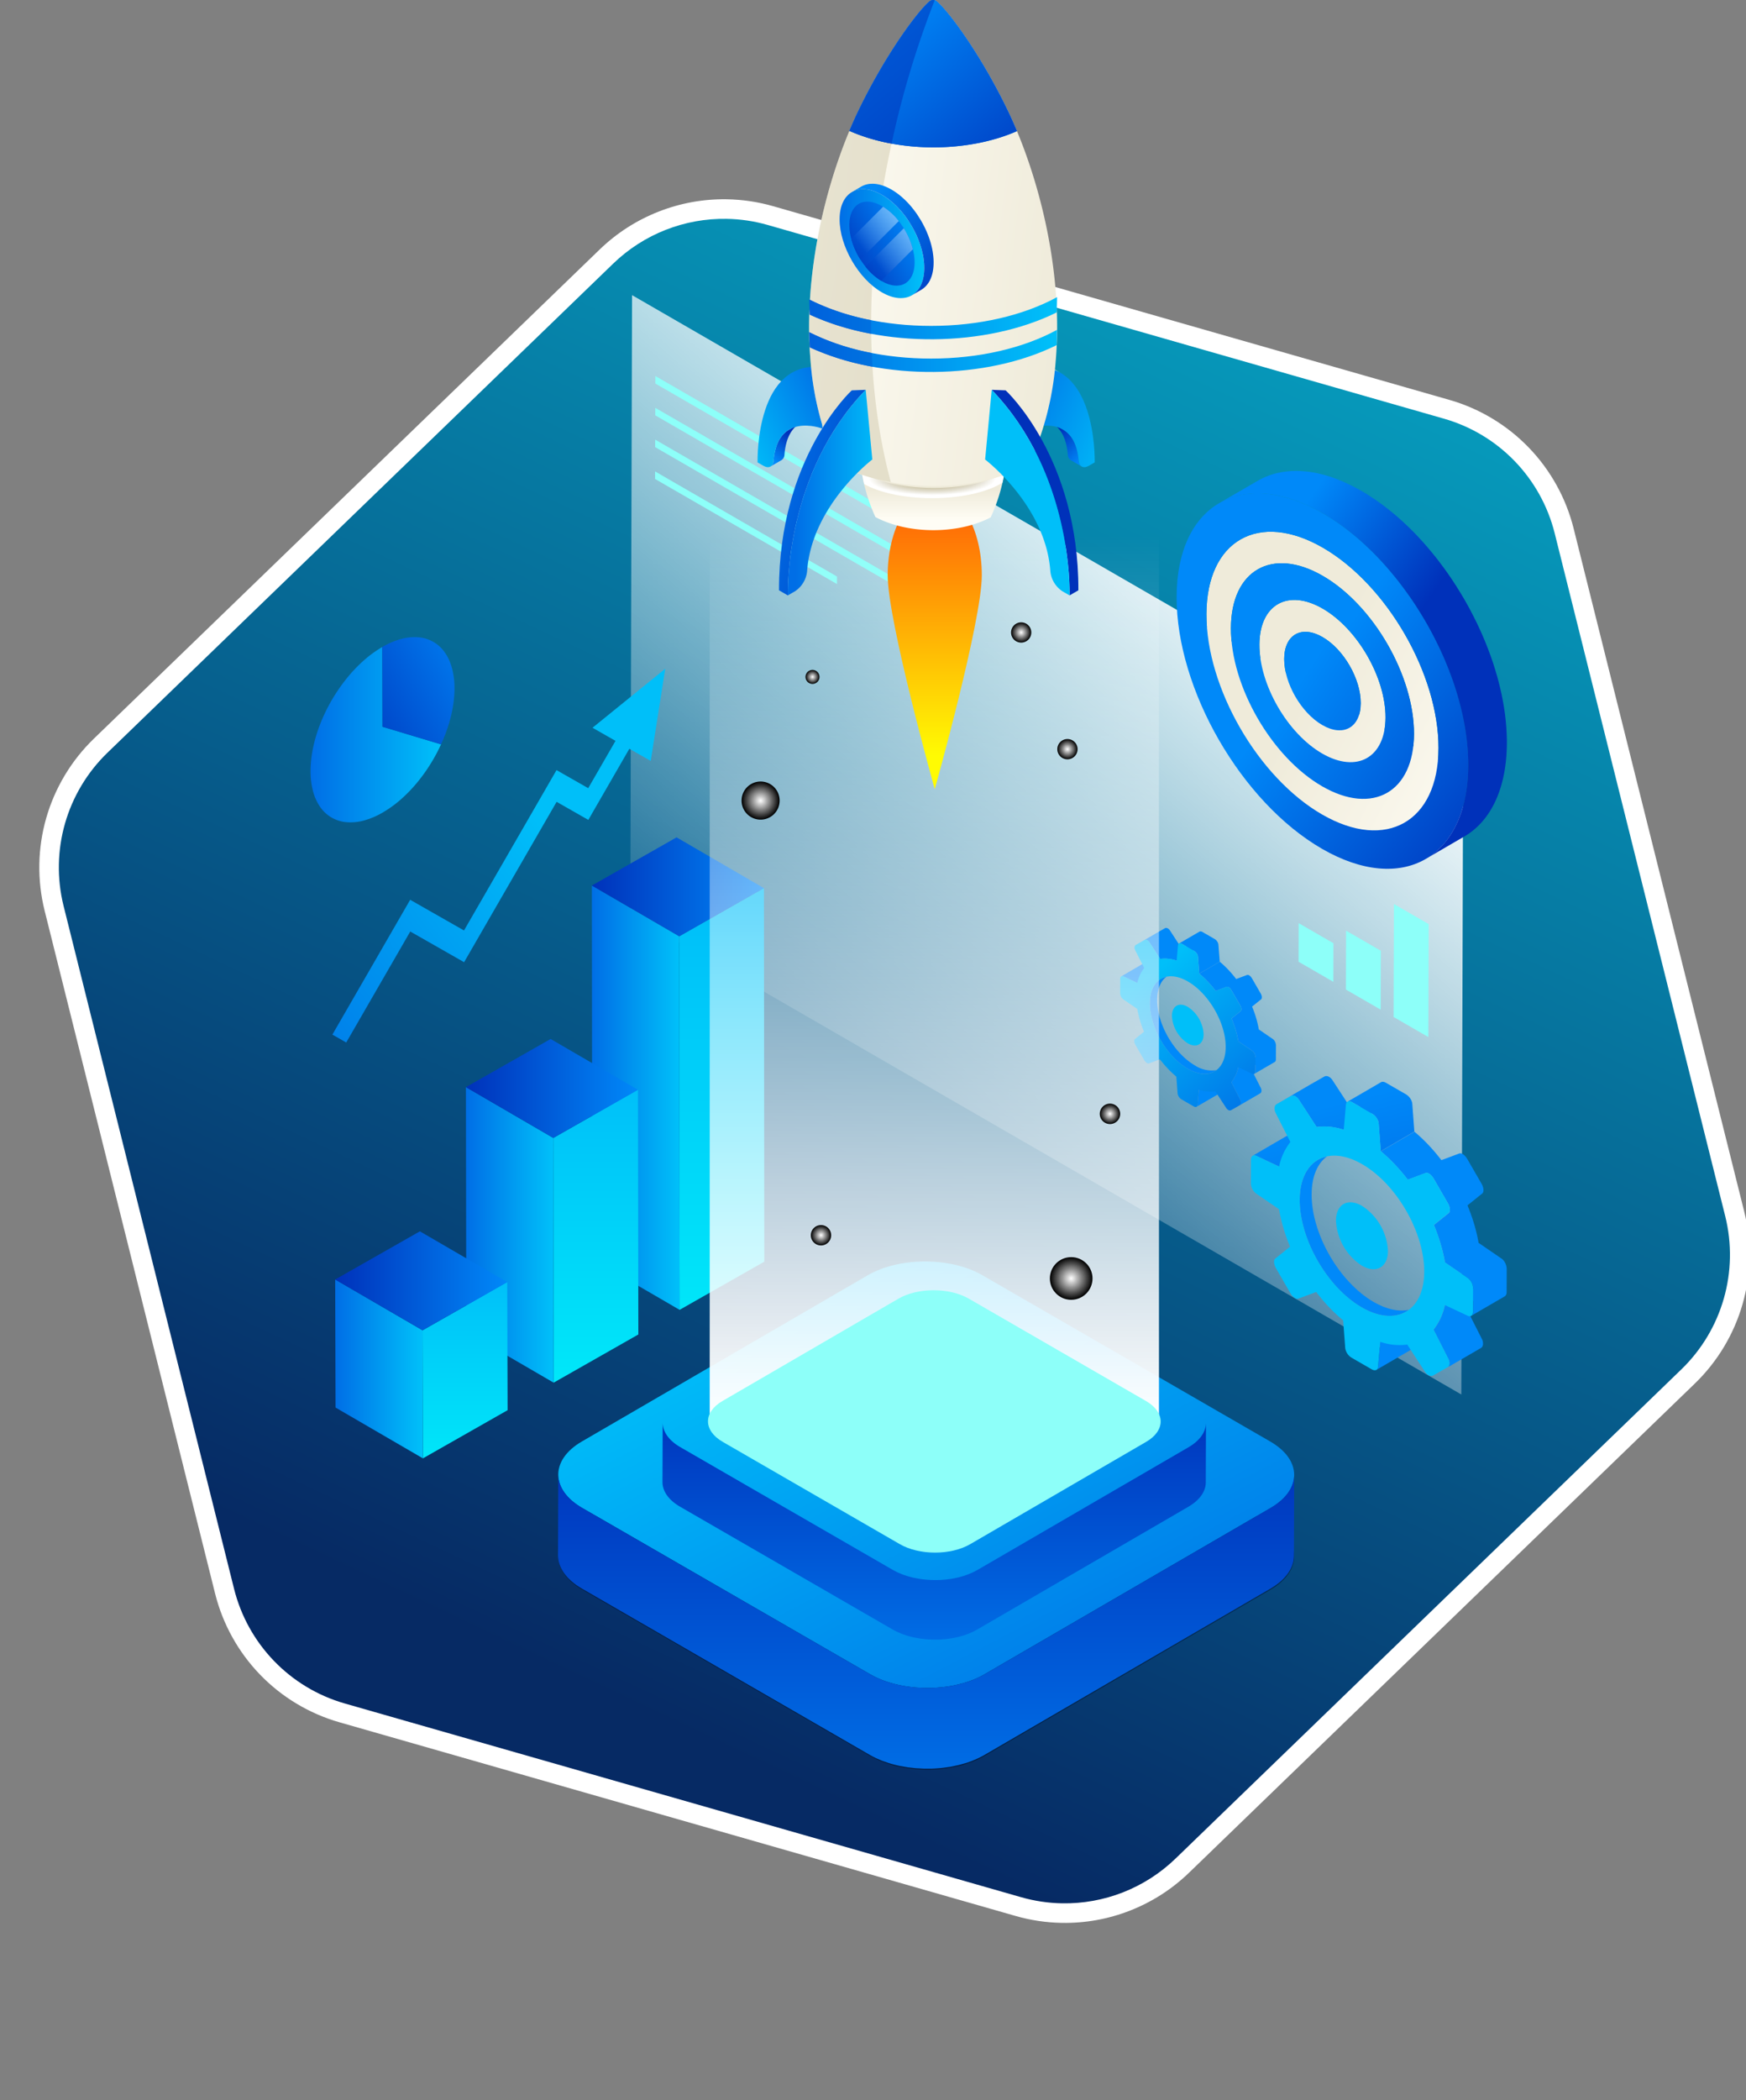 <svg xmlns="http://www.w3.org/2000/svg" xmlns:xlink="http://www.w3.org/1999/xlink" width="446.811" height="537.143" viewBox="0 0 446.811 537.143">
  <rect x="0" y="0" width="446.811" height="537.143" fill="#808080" stroke="none"/>
  <defs>
    <linearGradient id="linear-gradient" x1="0.422" y1="0.917" x2="0.861" y2="-0.015" gradientUnits="objectBoundingBox">
      <stop offset="0" stop-color="#062a64"/>
      <stop offset="1" stop-color="#06aac8"/>
    </linearGradient>
    <linearGradient id="linear-gradient-2" x1="0.268" y1="0.844" x2="0.704" y2="0.197" gradientUnits="objectBoundingBox">
      <stop offset="0" stop-color="#fff" stop-opacity="0"/>
      <stop offset="1" stop-color="#fff"/>
    </linearGradient>
    <linearGradient id="linear-gradient-3" x1="0.5" y1="1.108" x2="0.5" y2="0.05" gradientUnits="objectBoundingBox">
      <stop offset="0" stop-color="#00eaf9"/>
      <stop offset="1" stop-color="#00bff9"/>
    </linearGradient>
    <linearGradient id="linear-gradient-4" y1="0.5" x2="1" y2="0.5" gradientUnits="objectBoundingBox">
      <stop offset="0" stop-color="#006ee6"/>
      <stop offset="0.979" stop-color="#00bff9"/>
    </linearGradient>
    <linearGradient id="linear-gradient-5" y1="0.5" x2="1" y2="0.5" gradientUnits="objectBoundingBox">
      <stop offset="0" stop-color="#0031ba"/>
      <stop offset="1" stop-color="#0089f9"/>
    </linearGradient>
    <linearGradient id="linear-gradient-6" x1="0.5" y1="1.057" x2="0.5" y2="-0.017" xlink:href="#linear-gradient-3"/>
    <linearGradient id="linear-gradient-9" x1="0.5" y1="1.114" x2="0.5" y2="-0.032" xlink:href="#linear-gradient-3"/>
    <linearGradient id="linear-gradient-12" x1="1.335" y1="0.861" x2="0.605" y2="0.298" gradientUnits="objectBoundingBox">
      <stop offset="0.038" stop-color="#fffdf5"/>
      <stop offset="1" stop-color="#efebda"/>
    </linearGradient>
    <linearGradient id="linear-gradient-13" x1="2.036" y1="1.165" x2="0.694" y2="0.128" xlink:href="#linear-gradient-12"/>
    <linearGradient id="linear-gradient-14" x1="1.655" y1="1.159" x2="0.659" y2="0.207" xlink:href="#linear-gradient-5"/>
    <linearGradient id="linear-gradient-15" x1="1.225" y1="0.914" x2="0.6" y2="0.316" xlink:href="#linear-gradient-5"/>
    <linearGradient id="linear-gradient-16" x1="3.263" y1="2.076" x2="0.88" y2="-0.201" xlink:href="#linear-gradient-5"/>
    <linearGradient id="linear-gradient-17" x1="0.568" y1="0.504" x2="0.217" y2="0.175" xlink:href="#linear-gradient-5"/>
    <linearGradient id="linear-gradient-18" x1="-0.215" y1="1.153" x2="0.665" y2="0.403" xlink:href="#linear-gradient-4"/>
    <linearGradient id="linear-gradient-20" x1="-0.466" y1="1.285" x2="1.317" y2="-0.223" xlink:href="#linear-gradient-5"/>
    <linearGradient id="linear-gradient-21" x1="11.365" y1="2.906" x2="5.817" y2="-2.126" xlink:href="#linear-gradient-4"/>
    <linearGradient id="linear-gradient-22" x1="13.776" y1="2.202" x2="6.06" y2="-4.874" xlink:href="#linear-gradient-5"/>
    <linearGradient id="linear-gradient-23" x1="11.186" y1="8.576" x2="6.37" y2="-2.345" xlink:href="#linear-gradient-5"/>
    <linearGradient id="linear-gradient-24" x1="4.667" y1="0.974" x2="2.376" y2="-0.455" xlink:href="#linear-gradient-5"/>
    <linearGradient id="linear-gradient-25" x1="5.122" y1="3.633" x2="3.029" y2="-0.849" xlink:href="#linear-gradient-5"/>
    <linearGradient id="linear-gradient-26" x1="5.647" y1="1.563" x2="3.006" y2="-0.548" xlink:href="#linear-gradient-5"/>
    <linearGradient id="linear-gradient-27" x1="3.043" y1="1.218" x2="2.319" y2="0.381" xlink:href="#linear-gradient-4"/>
    <linearGradient id="linear-gradient-28" x1="16.638" y1="2.906" x2="11.089" y2="-2.126" xlink:href="#linear-gradient-4"/>
    <linearGradient id="linear-gradient-29" x1="21.105" y1="2.202" x2="13.39" y2="-4.874" xlink:href="#linear-gradient-5"/>
    <linearGradient id="linear-gradient-30" x1="15.762" y1="8.577" x2="10.947" y2="-2.345" xlink:href="#linear-gradient-5"/>
    <linearGradient id="linear-gradient-31" x1="6.844" y1="0.974" x2="4.553" y2="-0.455" xlink:href="#linear-gradient-5"/>
    <linearGradient id="linear-gradient-32" x1="7.111" y1="3.633" x2="5.018" y2="-0.849" xlink:href="#linear-gradient-5"/>
    <linearGradient id="linear-gradient-33" x1="8.157" y1="1.563" x2="5.515" y2="-0.548" xlink:href="#linear-gradient-5"/>
    <linearGradient id="linear-gradient-34" x1="0.924" y1="1.126" x2="0.263" y2="0.15" xlink:href="#linear-gradient-4"/>
    <linearGradient id="linear-gradient-35" x1="0.946" y1="0.998" x2="0.185" y2="0.148" xlink:href="#linear-gradient-4"/>
    <linearGradient id="linear-gradient-36" x1="0.5" y1="1.54" x2="0.5" y2="-0.114" gradientUnits="objectBoundingBox">
      <stop offset="0" stop-color="#0089f9"/>
      <stop offset="1" stop-color="#0031ba"/>
    </linearGradient>
    <linearGradient id="linear-gradient-39" x1="0.5" y1="0.888" x2="0.5" y2="0.09" gradientUnits="objectBoundingBox">
      <stop offset="0" stop-color="#fff"/>
      <stop offset="1" stop-color="#fff" stop-opacity="0"/>
    </linearGradient>
    <radialGradient id="radial-gradient" cx="0.5" cy="0.5" r="0.5" gradientTransform="translate(0)" gradientUnits="objectBoundingBox">
      <stop offset="0" stop-color="#fff"/>
      <stop offset="1"/>
    </radialGradient>
    <radialGradient id="radial-gradient-2" cx="0.5" cy="0.5" r="0.5" xlink:href="#radial-gradient"/>
    <radialGradient id="radial-gradient-3" cx="0.5" cy="0.5" r="0.5" xlink:href="#radial-gradient"/>
    <radialGradient id="radial-gradient-4" cx="0.5" cy="0.5" r="0.5" xlink:href="#radial-gradient"/>
    <radialGradient id="radial-gradient-5" cx="0.5" cy="0.5" r="0.5" xlink:href="#radial-gradient"/>
    <radialGradient id="radial-gradient-6" cx="0.5" cy="0.5" r="0.5" xlink:href="#radial-gradient"/>
    <radialGradient id="radial-gradient-7" cx="0.5" cy="0.5" r="0.5" xlink:href="#radial-gradient"/>
    <linearGradient id="linear-gradient-40" x1="0.5" y1="0.887" x2="0.5" y2="0.116" gradientUnits="objectBoundingBox">
      <stop offset="0" stop-color="#fffb03"/>
      <stop offset="1" stop-color="#ff7006"/>
    </linearGradient>
    <linearGradient id="linear-gradient-41" x1="0.5" y1="0.82" x2="0.5" y2="0.358" xlink:href="#linear-gradient-12"/>
    <radialGradient id="radial-gradient-8" cx="0.494" cy="0.195" r="2.615" gradientTransform="translate(0.41 0.144) scale(0.171 0.261)" gradientUnits="objectBoundingBox">
      <stop offset="0.014" stop-color="#afa477"/>
      <stop offset="0.152" stop-color="#b2a77c"/>
      <stop offset="0.334" stop-color="#bcb38d"/>
      <stop offset="0.54" stop-color="#ccc5a8"/>
      <stop offset="0.765" stop-color="#e2decf"/>
      <stop offset="1" stop-color="#fff"/>
    </radialGradient>
    <linearGradient id="linear-gradient-42" x1="0.876" y1="0.958" x2="0.299" y2="0.11" xlink:href="#linear-gradient-36"/>
    <linearGradient id="linear-gradient-43" x1="1.293" y1="1.063" x2="-0.191" y2="0.022" gradientUnits="objectBoundingBox">
      <stop offset="0.021" stop-color="#00bff9"/>
      <stop offset="1" stop-color="#006ee6"/>
    </linearGradient>
    <linearGradient id="linear-gradient-44" y1="0.5" x2="1" y2="0.5" gradientUnits="objectBoundingBox">
      <stop offset="0.074" stop-color="#bfb89d"/>
      <stop offset="1" stop-color="#efebda"/>
    </linearGradient>
    <linearGradient id="linear-gradient-45" x1="0" y1="0.5" x2="1" y2="0.5" xlink:href="#linear-gradient-12"/>
    <linearGradient id="linear-gradient-46" x1="0.236" y1="0.934" x2="0.611" y2="0.242" xlink:href="#linear-gradient-36"/>
    <linearGradient id="linear-gradient-47" x1="-0.135" y1="1.01" x2="1.035" y2="0.105" xlink:href="#linear-gradient-43"/>
    <linearGradient id="linear-gradient-48" x1="-2.288" y1="0.5" x2="-1.288" y2="0.5" xlink:href="#linear-gradient-12"/>
    <linearGradient id="linear-gradient-49" x1="-0.101" y1="0.381" x2="0.995" y2="0.64" xlink:href="#linear-gradient-12"/>
    <linearGradient id="linear-gradient-50" x1="-0.025" y1="0.5" x2="1.004" y2="0.5" xlink:href="#linear-gradient-5"/>
    <linearGradient id="linear-gradient-51" x1="1.159" y1="0.819" x2="0.241" y2="0.314" xlink:href="#linear-gradient-5"/>
    <linearGradient id="linear-gradient-52" x1="1.408" y1="0.884" x2="-0.303" y2="-0.297" xlink:href="#linear-gradient-5"/>
    <linearGradient id="linear-gradient-53" x1="0.112" x2="1.112" xlink:href="#linear-gradient-4"/>
    <linearGradient id="linear-gradient-54" x1="-4.585" y1="0.884" x2="-6.296" y2="-0.297" xlink:href="#linear-gradient-5"/>
    <linearGradient id="linear-gradient-55" x1="-5.853" x2="-4.853" xlink:href="#linear-gradient-4"/>
    <linearGradient id="linear-gradient-57" x1="0.036" y1="0.894" x2="0.866" y2="0.19" xlink:href="#linear-gradient-5"/>
    <linearGradient id="linear-gradient-58" x1="-0.167" y1="1.095" x2="0.92" y2="0.024" xlink:href="#linear-gradient-5"/>
    <linearGradient id="linear-gradient-59" x1="-0.048" y1="1.104" x2="1.04" y2="0.033" xlink:href="#linear-gradient-5"/>
    <linearGradient id="linear-gradient-60" x1="1.149" y1="1.16" x2="0.296" y2="0.036" xlink:href="#linear-gradient-5"/>
    <linearGradient id="linear-gradient-61" x1="0.169" y1="0.706" x2="1.904" y2="-0.653" xlink:href="#linear-gradient-2"/>
    <linearGradient id="linear-gradient-62" x1="0.281" y1="0.727" x2="2.023" y2="-0.636" xlink:href="#linear-gradient-2"/>
    <linearGradient id="linear-gradient-63" x1="1.086" y1="1.316" x2="0.051" y2="0.228" xlink:href="#linear-gradient-5"/>
  </defs>
  <g id="Group_9268" data-name="Group 9268" transform="translate(6908.449 -9973.623)">
    <g id="Group_9237" data-name="Group 9237" transform="matrix(1, 0.017, -0.017, 1, -4256.606, -2563.327)" style="isolation: isolate">
      <g id="Group_2724" data-name="Group 2724" transform="translate(-2425.523 12612.295)">
        <g id="Intersection_14" data-name="Intersection 14" transform="translate(6.331 18.892)" fill="url(#linear-gradient)">
          <path d="M 261.193 431.717 L 261.193 431.717 L 261.193 431.717 L 261.189 431.717 C 257.413 431.717 253.647 431.22 249.997 430.241 L 76.137 383.655 C 68.816 381.694 62.114 377.825 56.756 372.466 C 51.398 367.108 47.526 360.402 45.558 353.074 L -1.028 179.212 C -2.988 171.884 -2.987 164.142 -1.025 156.822 C 0.937 149.501 4.806 142.797 10.166 137.432 L 137.438 10.169 C 141.508 6.104 146.264 2.936 151.573 0.752 C 156.82 -1.406 162.355 -2.5 168.023 -2.5 C 171.796 -2.5 175.561 -2.004 179.213 -1.025 L 353.073 45.561 C 360.395 47.522 367.098 51.392 372.457 56.75 C 377.816 62.109 381.687 68.815 383.653 76.142 L 430.247 249.991 C 432.207 257.317 432.206 265.059 430.244 272.38 C 428.283 279.701 424.413 286.406 419.053 291.771 L 291.772 419.046 C 287.705 423.111 282.951 426.28 277.642 428.464 C 272.396 430.622 266.861 431.716 261.193 431.717 Z" stroke="none"/>
          <path d="M 261.193 429.217 C 271.854 429.216 282.256 425.024 290.004 417.278 L 417.284 290.004 C 427.577 279.701 431.595 264.706 427.832 250.638 L 381.239 76.79 C 377.463 62.718 366.486 51.742 352.426 47.976 L 178.565 1.39 C 175.08 0.456 171.537 1.442583834432298e-05 168.023 1.442583834432298e-05 C 157.362 1.442583834432298e-05 146.96 4.192 139.206 11.937 L 11.935 139.2 C 1.642 149.501 -2.376 164.495 1.387 178.565 L 47.972 352.425 C 51.752 366.499 62.726 377.474 76.784 381.241 L 250.644 427.827 C 254.129 428.761 257.674 429.217 261.189 429.217 C 261.191 429.217 261.191 429.217 261.193 429.217 M 261.193 434.217 L 261.193 434.217 L 261.193 434.217 L 261.189 434.217 C 257.194 434.217 253.21 433.692 249.349 432.656 L 75.49 386.07 C 67.746 383.995 60.656 379.902 54.988 374.234 C 49.321 368.566 45.225 361.473 43.143 353.722 L -3.443 179.859 C -5.516 172.107 -5.515 163.918 -3.44 156.175 C -1.365 148.431 2.728 141.339 8.398 135.665 L 135.67 8.402 C 139.976 4.101 145.006 0.75 150.622 -1.56 C 156.173 -3.843 162.027 -5 168.023 -5 C 172.015 -5 175.997 -4.475 179.86 -3.44 L 353.721 43.146 C 361.466 45.221 368.556 49.314 374.225 54.983 C 379.893 60.651 383.988 67.744 386.068 75.494 L 432.662 249.344 C 434.735 257.094 434.734 265.283 432.659 273.027 C 430.584 280.771 426.491 287.863 420.822 293.538 L 293.54 420.814 C 289.238 425.114 284.209 428.465 278.593 430.776 C 273.043 433.059 267.189 434.216 261.193 434.217 Z" stroke="none" fill="#fff"/>
        </g>
      </g>
    </g>
    <g id="Group_9236" data-name="Group 9236" transform="translate(-7228 9940.101)">
      <path id="Path_67808" data-name="Path 67808" d="M633.375,375.528c8.118,4.688,8.161,12.29.095,16.978l-73.2,42.536c-8.066,4.688-21.19,4.688-29.31,0l-73.674-42.536c-8.118-4.688-8.162-12.289-.1-16.977l73.2-42.536c8.066-4.688,21.19-4.688,29.31,0Z" transform="translate(11.248 47.548)" fill="#020b19" opacity="0.45" style="mix-blend-mode: multiply;isolation: isolate"/>
      <path id="Path_67809" data-name="Path 67809" d="M679.443,231.784l-.449,158.375L466.33,267.377,466.779,109Z" transform="translate(14.517)" fill="url(#linear-gradient-2)" style="mix-blend-mode: overlay;isolation: isolate"/>
      <g id="Group_9191" data-name="Group 9191" transform="translate(399.019 129.684)">
        <g id="Group_9157" data-name="Group 9157" transform="translate(6.306 117.989)">
          <g id="Group_9148" data-name="Group 9148" transform="translate(65.689)" style="isolation: isolate">
            <g id="Group_9145" data-name="Group 9145" transform="translate(22.357 12.992)">
              <path id="Path_67810" data-name="Path 67810" d="M498.305,233.76l.093,95.527-21.673,12.322-.093-95.527Z" transform="translate(-476.632 -233.76)" fill="url(#linear-gradient-3)"/>
            </g>
            <g id="Group_9146" data-name="Group 9146" transform="translate(0 12.321)">
              <path id="Path_67811" data-name="Path 67811" d="M480.691,341.727l-22.357-12.992-.093-95.527L480.6,246.2Z" transform="translate(-458.241 -233.208)" fill="url(#linear-gradient-4)"/>
            </g>
            <g id="Group_9147" data-name="Group 9147">
              <path id="Path_67812" data-name="Path 67812" d="M480.6,248.386l-22.357-12.992,21.673-12.321,22.357,12.992Z" transform="translate(-458.241 -223.072)" fill="url(#linear-gradient-5)"/>
            </g>
          </g>
          <g id="Group_9152" data-name="Group 9152" transform="translate(33.458 51.562)" style="isolation: isolate">
            <g id="Group_9149" data-name="Group 9149" transform="translate(22.357 12.992)">
              <path id="Path_67813" data-name="Path 67813" d="M471.792,276.174l.093,62.583-21.673,12.322-.093-62.583Z" transform="translate(-450.118 -276.174)" fill="url(#linear-gradient-6)"/>
            </g>
            <g id="Group_9150" data-name="Group 9150" transform="translate(0 12.321)">
              <path id="Path_67814" data-name="Path 67814" d="M454.177,351.2l-22.357-12.992-.093-62.583,22.357,12.992Z" transform="translate(-431.728 -275.623)" fill="url(#linear-gradient-4)"/>
            </g>
            <g id="Group_9151" data-name="Group 9151">
              <path id="Path_67815" data-name="Path 67815" d="M454.085,290.8l-22.357-12.992L453.4,265.487l22.357,12.992Z" transform="translate(-431.728 -265.487)" fill="url(#linear-gradient-5)"/>
            </g>
          </g>
          <g id="Group_9156" data-name="Group 9156" transform="translate(0 100.755)" style="isolation: isolate">
            <g id="Group_9153" data-name="Group 9153" transform="translate(22.357 12.992)">
              <path id="Path_67816" data-name="Path 67816" d="M444.27,316.641l.093,32.751-21.673,12.322-.093-32.751Z" transform="translate(-422.596 -316.641)" fill="url(#linear-gradient-9)"/>
            </g>
            <g id="Group_9154" data-name="Group 9154" transform="translate(0 12.321)">
              <path id="Path_67817" data-name="Path 67817" d="M426.655,361.832,404.3,348.84l-.093-32.751,22.357,12.992Z" transform="translate(-404.206 -316.089)" fill="url(#linear-gradient-4)"/>
            </g>
            <g id="Group_9155" data-name="Group 9155">
              <path id="Path_67818" data-name="Path 67818" d="M426.563,331.267l-22.357-12.992,21.673-12.321,22.357,12.992Z" transform="translate(-404.206 -305.953)" fill="url(#linear-gradient-5)"/>
            </g>
          </g>
        </g>
        <g id="Group_9163" data-name="Group 9163" transform="translate(221.632 24.279)">
          <g id="Group_9158" data-name="Group 9158" transform="translate(7.634 15.552)">
            <path id="Path_67819" data-name="Path 67819" d="M623.962,214.109c-.054,18.84-13.387,26.449-29.792,16.978s-29.643-32.422-29.589-51.261,13.387-26.439,29.783-16.973S624.015,195.269,623.962,214.109Zm-29.772,9.769c12.942,7.471,23.465,1.486,23.507-13.386s-10.413-32.969-23.354-40.44-23.456-1.47-23.5,13.391,10.413,32.969,23.346,40.435" transform="translate(-564.58 -158.78)" fill="url(#linear-gradient-12)"/>
          </g>
          <g id="Group_9159" data-name="Group 9159" transform="translate(21.193 32.993)">
            <path id="Path_67820" data-name="Path 67820" d="M608,203.187c-.029,10.243-7.276,14.372-16.189,9.226S575.7,194.8,575.733,184.559s7.276-14.362,16.181-9.221S608.026,192.954,608,203.187Zm-16.169,1.945c5.416,3.125,9.815.619,9.832-5.6s-4.353-13.783-9.768-16.909-9.806-.614-9.823,5.6,4.353,13.793,9.758,16.915" transform="translate(-575.733 -173.127)" fill="url(#linear-gradient-13)"/>
          </g>
          <g id="Group_9160" data-name="Group 9160" transform="translate(13.899 23.612)">
            <path id="Path_67821" data-name="Path 67821" d="M593.079,222.448c12.942,7.471,23.465,1.486,23.507-13.386s-10.413-32.969-23.354-40.44-23.456-1.47-23.5,13.391S580.146,214.981,593.079,222.448Zm.024-8.371c-8.906-5.141-16.105-17.61-16.076-27.853S584.3,171.861,593.208,177s16.112,17.616,16.084,27.848-7.276,14.372-16.189,9.226" transform="translate(-569.733 -165.41)" fill="url(#linear-gradient-14)"/>
          </g>
          <g id="Group_9161" data-name="Group 9161" transform="translate(0 5.733)">
            <path id="Path_67822" data-name="Path 67822" d="M558.3,177.16c-.067,23.695,16.588,52.541,37.2,64.441s37.384,2.352,37.451-21.342-16.588-52.531-37.208-64.436S558.367,153.475,558.3,177.16Zm37.224,55.669c-16.4-9.466-29.643-32.422-29.589-51.261s13.387-26.439,29.783-16.973,29.652,32.417,29.6,51.256-13.387,26.449-29.792,16.978" transform="translate(-558.3 -150.703)" fill="url(#linear-gradient-15)"/>
          </g>
          <g id="Group_9162" data-name="Group 9162" transform="translate(27.53 41.144)">
            <path id="Path_67823" data-name="Path 67823" d="M580.946,186.771c.017-6.211,4.417-8.719,9.823-5.6s9.786,10.7,9.768,16.909-4.417,8.728-9.831,5.6S580.928,192.993,580.946,186.771Z" transform="translate(-580.946 -179.832)" fill="url(#linear-gradient-16)"/>
          </g>
          <path id="Path_67824" data-name="Path 67824" d="M590.772,155.238q-.9-.434-1.78-.812c-.208-.09-.418-.185-.626-.27-.556-.227-1.106-.435-1.655-.63-.134-.047-.269-.1-.4-.15-.678-.232-1.349-.438-2.014-.621-.394-.108-.783-.2-1.171-.291-.177-.041-.357-.091-.534-.13-.569-.122-1.132-.227-1.69-.312-.847-.131-1.675-.2-2.493-.25-.164-.01-.329-.021-.494-.027-.733-.027-1.455-.024-2.161.017-.125.007-.245.023-.37.033q-.855.066-1.684.2c-.173.028-.345.053-.517.085a18.969,18.969,0,0,0-1.864.43c-.029.007-.056.019-.085.028-.574.169-1.132.371-1.679.592-.16.064-.32.134-.478.2q-.7.308-1.375.672c-.148.08-.3.151-.447.236l9.88-5.742c.068-.039.136-.079.2-.117s.164-.075.242-.119q.673-.365,1.376-.672c.088-.038.168-.088.256-.125.072-.029.15-.049.221-.078.547-.221,1.1-.423,1.678-.592.024-.007.047-.018.072-.026l.015,0c.605-.176,1.23-.312,1.864-.43.074-.013.143-.036.218-.05.1-.017.2-.019.3-.035q.828-.131,1.685-.2c.091-.007.179-.026.271-.032.032,0,.064,0,.1,0,.706-.043,1.427-.044,2.16-.018.072,0,.14,0,.212,0,.094,0,.192.023.286.028.817.046,1.645.12,2.492.25h0c.554.085,1.116.191,1.681.312.181.04.366.091.548.134.351.081.7.159,1.054.255l.1.033c.665.182,1.336.388,2.015.621.134.045.269.1.4.15.547.195,1.1.4,1.653.628.073.03.145.052.219.084.135.056.274.129.408.186q.883.379,1.777.812c.225.109.448.216.675.331.783.4,1.571.812,2.366,1.27.991.573,1.969,1.195,2.941,1.843.167.111.332.219.5.332q1.389.946,2.747,1.995c.176.135.351.274.526.412.919.723,1.83,1.47,2.724,2.255.078.068.153.14.231.208q1.3,1.149,2.553,2.38c.084.081.173.156.257.238.051.051.1.106.153.158.643.637,1.279,1.285,1.9,1.951.042.045.083.092.125.137q.875.937,1.728,1.912c.056.063.113.123.169.187.071.08.135.169.205.249q1.406,1.628,2.744,3.343c.027.033.055.063.08.1.068.089.133.182.2.271q1.063,1.382,2.075,2.815c.068.095.141.185.208.281.03.044.058.09.09.134q.97,1.389,1.888,2.819c.06.092.124.18.182.272.088.137.168.278.254.417q.742,1.172,1.449,2.371c.073.124.152.244.225.37.028.046.052.095.079.142q.8,1.373,1.545,2.772c.041.077.086.152.128.229.081.154.156.312.236.467q.585,1.114,1.137,2.242c.077.156.161.309.236.466.045.092.084.187.129.281.453.951.894,1.9,1.312,2.867.013.03.029.061.041.091.045.1.084.208.129.312q.558,1.3,1.067,2.612c.056.142.119.281.173.423.046.117.083.236.128.354.391,1.032.767,2.068,1.115,3.106.006.021.015.041.022.062.021.063.036.128.058.191.353,1.069.676,2.14.98,3.211.038.134.085.267.123.4.021.074.034.147.053.22q.513,1.867.915,3.732c.023.109.057.22.08.331.035.16.059.321.094.481.1.489.192.976.281,1.464.062.339.124.677.18,1.016.084.5.157,1,.227,1.5.034.236.077.473.107.709.009.062.011.123.018.185q.2,1.61.315,3.2c.016.226.028.451.04.676.065,1.089.107,2.171.1,3.241-.034,11.771-4.188,20.052-10.889,23.946l-9.879,5.742c6.7-3.894,10.854-12.175,10.887-23.946,0-1.07-.04-2.153-.1-3.241-.013-.225-.026-.451-.041-.677q-.113-1.59-.315-3.2c-.038-.3-.083-.6-.125-.9-.07-.5-.143-1-.226-1.5-.057-.339-.119-.68-.181-1.02-.089-.485-.181-.971-.281-1.458-.056-.271-.115-.543-.174-.816q-.407-1.864-.916-3.733c-.057-.205-.117-.411-.175-.615-.3-1.073-.629-2.146-.982-3.218-.027-.083-.051-.165-.079-.248-.347-1.038-.723-2.074-1.115-3.107-.1-.26-.2-.519-.3-.779q-.513-1.309-1.067-2.61c-.058-.134-.112-.27-.17-.4-.418-.962-.858-1.917-1.312-2.868-.119-.249-.243-.5-.364-.744q-.554-1.132-1.14-2.25c-.12-.227-.237-.457-.359-.684q-.749-1.4-1.547-2.777c-.1-.171-.2-.34-.305-.512q-.706-1.2-1.448-2.372c-.145-.229-.288-.458-.435-.686q-.921-1.428-1.889-2.82c-.1-.14-.2-.276-.3-.416q-1.012-1.43-2.074-2.811c-.1-.124-.188-.25-.283-.374q-1.335-1.716-2.745-3.342c-.125-.145-.247-.291-.372-.434q-.859-.981-1.741-1.927c-.038-.04-.074-.083-.112-.123q-.937-1-1.905-1.954c-.135-.134-.272-.263-.408-.4q-1.258-1.229-2.554-2.38c-.078-.068-.153-.14-.231-.208-.894-.785-1.8-1.532-2.724-2.255-.175-.139-.35-.277-.526-.413q-1.358-1.043-2.746-1.995c-.165-.112-.332-.22-.5-.331-.971-.648-1.95-1.27-2.941-1.843-.8-.46-1.583-.875-2.366-1.272C591.219,155.455,591,155.348,590.772,155.238Z" transform="translate(-556.368 -145.987)" fill="url(#linear-gradient-17)"/>
        </g>
        <g id="Group_9166" data-name="Group 9166" transform="translate(5.59 74.867)">
          <g id="Group_9165" data-name="Group 9165" style="isolation: isolate">
            <g id="Group_9164" data-name="Group 9164">
              <path id="Path_67825" data-name="Path 67825" d="M470.19,202.687,488.8,187.6l-3.714,23.574-5.472-3.113-10.5,18.2L461,221.635l-23.677,41.016-13.776-7.85L407.16,283.189l-3.543-2.019,19.907-34.48,13.776,7.845,23.677-41.011,8.109,4.621,6.986-12.1Z" transform="translate(-403.617 -187.6)" fill="url(#linear-gradient-18)"/>
            </g>
          </g>
        </g>
        <g id="Group_9176" data-name="Group 9176" transform="translate(0 66.779)">
          <g id="Group_9167" data-name="Group 9167" transform="translate(36.815 13.055)">
            <path id="Path_67826" data-name="Path 67826" d="M429.3,192.753c.015-.359.021-.714.019-1.067Q429.324,192.217,429.3,192.753Z" transform="translate(-429.303 -191.686)" fill="#127171"/>
          </g>
          <g id="Group_9168" data-name="Group 9168" transform="translate(33.668 20.898)">
            <path id="Path_67827" data-name="Path 67827" d="M426.714,204.067c.257-.586.5-1.178.731-1.769a39.7,39.7,0,0,0,1.359-4.16,39.116,39.116,0,0,1-1.359,4.165Q427.1,203.189,426.714,204.067Z" transform="translate(-426.714 -198.138)" fill="#1bafaf"/>
          </g>
          <g id="Group_9173" data-name="Group 9173" style="isolation: isolate">
            <g id="Group_9169" data-name="Group 9169" transform="translate(31.398 1.204)">
              <path id="Path_67828" data-name="Path 67828" d="M424.847,181.938a9.275,9.275,0,0,1,2.941,2.689A9.3,9.3,0,0,0,424.847,181.938Z" transform="translate(-424.847 -181.938)" fill="#1bafaf"/>
            </g>
            <g id="Group_9170" data-name="Group 9170" transform="translate(27.574 0.042)">
              <path id="Path_67829" data-name="Path 67829" d="M421.7,180.982a9.27,9.27,0,0,1,3.824,1.162A9.4,9.4,0,0,0,421.7,180.982Z" transform="translate(-421.701 -180.982)" fill="#1bafaf"/>
            </g>
            <g id="Group_9171" data-name="Group 9171" transform="translate(21.971)">
              <path id="Path_67830" data-name="Path 67830" d="M422.188,180.957a12.948,12.948,0,0,0-3.941.484q-.571.151-1.155.355.583-.2,1.155-.36A13.09,13.09,0,0,1,422.188,180.957Z" transform="translate(-417.092 -180.947)" fill="#1bafaf"/>
            </g>
            <g id="Group_9172" data-name="Group 9172" transform="translate(0 2.526)">
              <path id="Path_67831" data-name="Path 67831" d="M417.374,183.025l.058,20.4,14.984,4.5c-.579,1.259-1.218,2.5-1.915,3.705A43.762,43.762,0,0,1,426.7,217.2a38.1,38.1,0,0,1-4.435,4.683,29.391,29.391,0,0,1-4.767,3.468,20.046,20.046,0,0,1-4.77,2.037,12.816,12.816,0,0,1-4.447.446,9.065,9.065,0,0,1-6.765-3.851,12.685,12.685,0,0,1-1.855-4.046,19.765,19.765,0,0,1-.638-5.116,29.055,29.055,0,0,1,.608-5.838,38.143,38.143,0,0,1,1.825-6.171,44.664,44.664,0,0,1,6.721-11.638,38.293,38.293,0,0,1,4.436-4.683A29.727,29.727,0,0,1,417.374,183.025Z" transform="translate(-399.019 -183.025)" fill="url(#linear-gradient-4)"/>
            </g>
          </g>
          <g id="Group_9174" data-name="Group 9174" transform="translate(34.339 3.893)">
            <path id="Path_67832" data-name="Path 67832" d="M427.266,184.15a11.532,11.532,0,0,1,1.239,2.239A11.8,11.8,0,0,0,427.266,184.15Z" transform="translate(-427.266 -184.15)" fill="#1bafaf"/>
          </g>
          <g id="Group_9175" data-name="Group 9175" transform="translate(18.355 0)">
            <path id="Path_67833" data-name="Path 67833" d="M414.118,183.473a21.079,21.079,0,0,1,3.615-1.678q.583-.2,1.155-.355a12.79,12.79,0,0,1,4.188-.47c.088,0,.174.012.26.019a9.029,9.029,0,0,1,6.765,3.851,11.8,11.8,0,0,1,1.239,2.239,14.234,14.234,0,0,1,.619,1.8A19.907,19.907,0,0,1,432.6,194c0,.356,0,.711-.019,1.07a30.443,30.443,0,0,1-.587,4.768q-.2,1-.47,2.008a39.7,39.7,0,0,1-1.359,4.16c-.227.591-.474,1.183-.731,1.769-.089.2-.177.4-.269.6l-14.986-4.5Z" transform="translate(-414.118 -180.948)" fill="url(#linear-gradient-20)"/>
          </g>
        </g>
        <g id="Group_9181" data-name="Group 9181" transform="translate(207.178 141.123)">
          <g id="Group_9178" data-name="Group 9178" transform="translate(33.459 37.908)">
            <path id="Path_67834" data-name="Path 67834" d="M605.981,285.941l-8.6,5a.867.867,0,0,1,.825.015l8.6-5A.865.865,0,0,0,605.981,285.941Z" transform="translate(-596.877 -270.576)" fill="none"/>
            <path id="Path_67835" data-name="Path 67835" d="M617.731,285.619l8.6-5a15.134,15.134,0,0,0-6.913-.7l-8.6,5A15.13,15.13,0,0,1,617.731,285.619Z" transform="translate(-593.978 -271.884)" fill="none"/>
            <path id="Path_67836" data-name="Path 67836" d="M607.442,279.343l8.6-5a2.61,2.61,0,0,0-.858-.841,1.2,1.2,0,0,0-1.208-.095l-8.6,5a1.2,1.2,0,0,1,1.208.1A2.606,2.606,0,0,1,607.442,279.343Z" transform="translate(-595.152 -273.285)" fill="none"/>
            <g id="Group_9177" data-name="Group 9177" transform="translate(0.502)">
              <path id="Path_67837" data-name="Path 67837" d="M621.507,316.05c3.675,2.121,6.661.418,6.673-3.805a14.61,14.61,0,0,0-6.629-11.482c-3.674-2.121-6.662-.418-6.673,3.8A14.612,14.612,0,0,0,621.507,316.05Z" transform="translate(-593.605 -267.555)" fill="url(#linear-gradient-21)"/>
              <path id="Path_67838" data-name="Path 67838" d="M623.795,336.54a.858.858,0,0,1-.393.711l8.6-5a.86.86,0,0,0,.391-.711l.573-6.458-8.6,5Z" transform="translate(-591.767 -262.113)" fill="url(#linear-gradient-22)"/>
              <path id="Path_67839" data-name="Path 67839" d="M606.805,285.956l-.054-.024a1.2,1.2,0,0,0-.152-.052,1.017,1.017,0,0,0-.114-.024.9.9,0,0,0-.1-.01.715.715,0,0,0-.089,0c-.028,0-.055,0-.081.008a.584.584,0,0,0-.079.019.639.639,0,0,0-.077.027.463.463,0,0,0-.074.036l-.007,0-8.6,5,.008,0a.521.521,0,0,1,.074-.035.8.8,0,0,1,.075-.028c.026-.007.052-.013.079-.018s.055-.007.083-.01.058,0,.087,0a.888.888,0,0,1,.1.01.773.773,0,0,1,.114.024,1.122,1.122,0,0,1,.152.052l.055.023,5.9,2.775,8.6-5Z" transform="translate(-597.379 -270.576)" fill="url(#linear-gradient-23)"/>
              <path id="Path_67840" data-name="Path 67840" d="M656.5,319.706V319.7l0-.026c-.011-.075-.023-.151-.039-.225-.007-.034-.017-.068-.026-.1l-.012-.051-.012-.05c-.017-.06-.034-.119-.054-.177-.012-.036-.027-.072-.04-.108l-.008-.026-.01-.026c-.018-.05-.039-.1-.06-.148s-.041-.092-.063-.139l-.016-.029-.011-.021-.04-.081c-.023-.044-.047-.086-.072-.128s-.046-.078-.07-.117l0,0,0,0c-.028-.041-.055-.083-.084-.123s-.061-.085-.092-.126l-.032-.039-.024-.029c-.017-.021-.034-.044-.052-.064-.046-.052-.095-.1-.143-.152l-.017-.015a2.4,2.4,0,0,0-.289-.241l-5.892-4.035c-.081-.469-.174-.94-.272-1.41-.011-.051-.018-.1-.029-.151-.028-.134-.062-.267-.092-.4-.047-.213-.095-.425-.147-.638-.046-.193-.1-.388-.146-.581-.055-.214-.109-.428-.168-.642-.019-.072-.036-.143-.056-.215s-.038-.118-.055-.177q-.275-.977-.6-1.951c-.009-.028-.016-.055-.026-.083-.019-.058-.043-.117-.063-.176q-.3-.9-.642-1.788c-.012-.03-.022-.062-.033-.092l-.017-.041q-.239-.62-.495-1.235l3.794-3.056a.68.68,0,0,0,.154-.186.821.821,0,0,0,.035-.081,1.059,1.059,0,0,0,.063-.165,1.163,1.163,0,0,0,.019-.117,1.4,1.4,0,0,0,.023-.181c0-.045,0-.092,0-.14,0-.066,0-.13-.011-.2,0-.016,0-.03,0-.049-.01-.075-.023-.153-.04-.232v-.007l0-.016c-.012-.057-.026-.115-.043-.174s-.034-.118-.055-.179v0l0-.009q-.025-.077-.055-.153t-.066-.16l-.023-.05-.013-.032-.035-.077c-.026-.051-.051-.1-.079-.156s-.051-.092-.077-.139l-3.627-6.283-.011-.018c-.03-.053-.063-.107-.1-.158s-.071-.108-.107-.159c-.016-.023-.033-.044-.049-.066l-.026-.034-.047-.064c-.047-.062-.095-.12-.144-.176-.022-.026-.045-.047-.067-.072l-.058-.062c-.022-.023-.044-.047-.066-.069-.049-.049-.1-.088-.147-.13-.032-.028-.063-.058-.095-.084a2.433,2.433,0,0,0-.3-.207,1.779,1.779,0,0,0-.2-.1l-.017,0c-.013-.006-.028-.01-.041-.015-.035-.012-.07-.027-.1-.035s-.049-.011-.073-.016l-.024,0-.019,0a.912.912,0,0,0-.1-.01.651.651,0,0,0-.084,0h0l-.074.009c-.023,0-.046.01-.069.017a.319.319,0,0,0-.049.016l-4.571,1.71-.216-.281c-.083-.107-.169-.21-.253-.317-.158-.2-.316-.4-.477-.6-.124-.152-.248-.3-.372-.451-.16-.192-.322-.384-.485-.574-.057-.066-.113-.135-.17-.2s-.111-.122-.165-.184q-.407-.463-.822-.911c-.08-.088-.159-.176-.241-.263q-.525-.558-1.065-1.094l-.066-.068c-.057-.056-.115-.108-.173-.164q-.452-.443-.914-.867c-.106-.1-.21-.194-.317-.291-.383-.345-.768-.684-1.159-1.01l-8.6,5c.391.326.777.665,1.16,1.01.106.1.212.193.316.291q.461.423.914.867c.079.077.16.153.239.232.359.356.714.722,1.065,1.094.08.086.16.175.241.263q.414.447.821.909c.112.128.225.257.337.387.163.188.323.381.483.573.125.15.25.3.373.45.162.2.32.4.479.6s.314.4.467.6l4.571-1.71a.678.678,0,0,1,.192-.041h0a.818.818,0,0,1,.2.012l.024.006a1.121,1.121,0,0,1,.177.051c.015,0,.028.009.042.015a1.661,1.661,0,0,1,.22.107,2.428,2.428,0,0,1,.3.207c.033.026.063.056.095.084.072.062.143.126.213.2l.058.062c.089.1.175.2.259.311l.026.035a4.375,4.375,0,0,1,.261.4l3.628,6.283c.07.123.134.247.191.371l.015.032c.055.122.1.243.143.363l0,.007a3.377,3.377,0,0,1,.1.357l0,.017a2.86,2.86,0,0,1,.045.288c.007.069.009.134.01.2,0,.047,0,.1,0,.141a1.614,1.614,0,0,1-.023.181c-.007.039-.011.08-.019.117a.95.95,0,0,1-.064.165c-.012.027-.021.057-.034.081a.7.7,0,0,1-.156.186l-3.794,3.056q.257.615.495,1.235c.017.044.033.09.05.134.229.6.441,1.193.643,1.791.029.085.06.17.088.255q.323.974.6,1.951c.038.131.075.263.112.4.058.214.113.428.168.641q.075.29.146.579c.051.215.1.43.148.646.04.181.081.363.119.545.1.472.192.943.272,1.413l5.892,4.035a2.132,2.132,0,0,1,.289.241,2.777,2.777,0,0,1,.213.231l.024.029a3.255,3.255,0,0,1,.21.293l0,0a3.545,3.545,0,0,1,.184.325l.011.022a3.707,3.707,0,0,1,.147.342l.01.026c.041.111.075.224.106.336l.012.051a3.144,3.144,0,0,1,.063.326l0,.027a2.889,2.889,0,0,1,.024.366v.052l-7.224,4.2a14.938,14.938,0,0,1-2.882,6.283l3.764,7.419a2.887,2.887,0,0,1,.145.339l.007.021a2.674,2.674,0,0,1,.094.332l0,.019c.015.077.022.151.03.226a2.2,2.2,0,0,1,.008.333c0,.019,0,.04,0,.06a1.526,1.526,0,0,1-.074.344c-.009.029-.022.055-.033.083a1.166,1.166,0,0,1-.119.216c-.017.024-.034.05-.054.073a.921.921,0,0,1-.236.2l8.6-5a.87.87,0,0,0,.235-.2c.021-.023.036-.049.055-.073a1.2,1.2,0,0,0,.118-.216c.011-.028.024-.053.034-.081a1.485,1.485,0,0,0,.073-.345c0-.019,0-.04,0-.06a1.926,1.926,0,0,0-.008-.333c0-.019,0-.036,0-.056-.007-.056-.017-.113-.029-.17l0-.019V338.7c-.011-.051-.023-.1-.038-.153s-.026-.09-.04-.134l-.013-.036-.007-.021c-.007-.022-.015-.044-.023-.066q-.022-.057-.047-.113c-.016-.036-.032-.073-.05-.109l-.024-.05-3.765-7.42a12.983,12.983,0,0,0,1.5-2.363l-.007,2.744a1.236,1.236,0,0,1-.485,1.123l8.6-5a.755.755,0,0,0,.2-.17,1.475,1.475,0,0,0,.284-.953l.016-5.914A2.581,2.581,0,0,0,656.5,319.706Z" transform="translate(-591.571 -270.763)" fill="url(#linear-gradient-24)"/>
              <path id="Path_67841" data-name="Path 67841" d="M637.107,280.4q0-.055-.011-.109c-.007-.058-.017-.119-.03-.179l-.01-.038-.006-.029c-.007-.027-.012-.054-.021-.08-.012-.044-.026-.089-.04-.133s-.026-.075-.04-.113l0-.006,0-.007c-.016-.041-.033-.081-.05-.122s-.036-.081-.056-.122-.028-.055-.041-.083l-.009-.017-.012-.023q-.033-.062-.069-.124c-.026-.044-.052-.086-.079-.129l-.027-.04-.017-.027-.047-.069c-.035-.05-.071-.1-.108-.146-.016-.022-.034-.043-.051-.063l-.036-.044c-.016-.019-.03-.039-.046-.057-.061-.07-.124-.137-.19-.2l0,0c-.062-.061-.128-.114-.193-.169-.033-.028-.066-.061-.1-.088a2.715,2.715,0,0,0-.312-.21L630.348,275a2.251,2.251,0,0,0-.26-.129c-.022-.01-.043-.015-.065-.023l-.066-.022c-.028-.009-.056-.021-.083-.028a1.585,1.585,0,0,0-.157-.034c-.015,0-.028,0-.043,0l-.027,0-.061-.006c-.038,0-.075,0-.112,0a.921.921,0,0,0-.1.012h-.011c-.027,0-.053.011-.079.018a.852.852,0,0,0-.083.029.66.66,0,0,0-.078.038l-.007,0-8.6,5a.783.783,0,0,1,.248-.089h0a1,1,0,0,1,.278-.008l.027,0a1.519,1.519,0,0,1,.282.067l.066.022a2.224,2.224,0,0,1,.326.152l2.092,1.208c-.031,0-.063-.009-.094-.01a13.369,13.369,0,0,0-1.433.012q-.545.035-1.071.115l-4.549-6.977-.062-.091c-.027-.039-.055-.077-.084-.113s-.067-.085-.1-.124-.092-.1-.141-.151a2.32,2.32,0,0,0-.469-.362,1.7,1.7,0,0,0-.216-.107,1.466,1.466,0,0,0-.19-.066,1.312,1.312,0,0,0-.15-.032,1.158,1.158,0,0,0-.129-.012.752.752,0,0,0-.117,0,.777.777,0,0,0-.107.012.951.951,0,0,0-.1.023.912.912,0,0,0-.1.034.964.964,0,0,0-.094.046l-.008,0-3.651,2.08-8.6,5,3.651-2.081.007,0a.748.748,0,0,1,.094-.046.918.918,0,0,1,.1-.034.944.944,0,0,1,.1-.023,1.051,1.051,0,0,1,.108-.013c.038,0,.077,0,.116,0s.086.007.13.013a1.35,1.35,0,0,1,.148.032,1.549,1.549,0,0,1,.191.066,1.775,1.775,0,0,1,.216.107,2.365,2.365,0,0,1,.469.362c.047.047.095.1.141.15s.068.083.1.125.056.074.083.113.041.061.062.091l4.55,6.977q.525-.08,1.071-.115a13.38,13.38,0,0,1,1.433-.012,15.08,15.08,0,0,1,1.614.16,17.4,17.4,0,0,1,1.909.4q.439.118.885.263l7.158-4.16.182.106a2.876,2.876,0,0,1,.312.212c.034.026.066.057.1.086.066.055.132.109.194.17a3.548,3.548,0,0,1,.242.264l.035.044c.073.09.142.182.207.278l.018.027c.067.1.13.209.186.316l.009.017a3.234,3.234,0,0,1,.15.333l0,.007a2.747,2.747,0,0,1,.1.325l.007.028a2.085,2.085,0,0,1,.051.327l.534,7.1,8.6-5Z" transform="translate(-596.302 -273.285)" fill="url(#linear-gradient-25)"/>
              <path id="Path_67842" data-name="Path 67842" d="M635.187,329.417c-2.566.542-5.67-.063-9.013-1.992-8.8-5.079-15.908-17.395-15.879-27.508.013-4.578,1.492-7.913,3.918-9.727-4.192.885-6.951,4.831-6.969,11.1-.028,10.113,7.082,22.429,15.879,27.508C627.938,331.577,632.256,331.609,635.187,329.417Z" transform="translate(-595.252 -269.639)" fill="url(#linear-gradient-26)"/>
            </g>
            <path id="Path_67843" data-name="Path 67843" d="M596.966,299.8a3.438,3.438,0,0,0,1.3,2.616l5.9,4.037A44.518,44.518,0,0,0,607,316.035l-3.8,3.054c-.474.387-.379,1.477.219,2.508l3.626,6.283a3.538,3.538,0,0,0,1.206,1.3,1.018,1.018,0,0,0,.858.15l4.574-1.708a45.032,45.032,0,0,0,6.9,7.272l.53,7.095a3.446,3.446,0,0,0,1.616,2.436l5.147,2.971c.846.487,1.552.242,1.622-.566l.571-6.459a15.165,15.165,0,0,0,6.914.7l4.547,6.974a2.583,2.583,0,0,0,.857.841,1.213,1.213,0,0,0,1.212.1l3.651-2.081c.6-.34.7-1.318.229-2.249l-3.764-7.419a14.94,14.94,0,0,0,2.882-6.283l5.9,2.773c.74.346,1.308-.137,1.31-1.109l.017-5.914a3.428,3.428,0,0,0-1.3-2.616l-5.892-4.035a44.769,44.769,0,0,0-2.837-9.583l3.794-3.056c.473-.387.379-1.477-.215-2.505l-3.628-6.283a3.563,3.563,0,0,0-1.208-1.3,1.021,1.021,0,0,0-.859-.15l-4.571,1.71a45.081,45.081,0,0,0-6.894-7.272l-.534-7.1a3.426,3.426,0,0,0-1.613-2.434l-5.146-2.971c-.846-.487-1.552-.242-1.625.564l-.569,6.461a15.13,15.13,0,0,0-6.912-.7l-4.55-6.977a2.607,2.607,0,0,0-.857-.841,1.2,1.2,0,0,0-1.208-.1L603.54,279.6c-.6.338-.7,1.317-.233,2.247l3.769,7.422a14.88,14.88,0,0,0-2.882,6.283l-5.9-2.774c-.737-.345-1.308.136-1.311,1.109Zm12.495,4.25c.029-10.108,7.186-14.187,15.984-9.108s15.907,17.395,15.878,27.5-7.181,14.194-15.982,9.113S609.433,314.161,609.461,304.048Z" transform="translate(-596.966 -272.398)" fill="url(#linear-gradient-27)"/>
          </g>
          <g id="Group_9180" data-name="Group 9180">
            <path id="Path_67844" data-name="Path 67844" d="M574.933,249.81l-5.238,3.044a.528.528,0,0,1,.5.009l5.238-3.044A.528.528,0,0,0,574.933,249.81Z" transform="translate(-569.389 -240.452)" fill="none"/>
            <path id="Path_67845" data-name="Path 67845" d="M582.09,249.614l5.238-3.044a9.208,9.208,0,0,0-4.21-.427l-5.238,3.044A9.208,9.208,0,0,1,582.09,249.614Z" transform="translate(-567.623 -241.249)" fill="none"/>
            <path id="Path_67846" data-name="Path 67846" d="M575.823,245.792l5.24-3.044a1.586,1.586,0,0,0-.523-.513.734.734,0,0,0-.735-.058l-5.238,3.045a.728.728,0,0,1,.736.058A1.568,1.568,0,0,1,575.823,245.792Z" transform="translate(-568.338 -242.102)" fill="none"/>
            <g id="Group_9179" data-name="Group 9179" transform="translate(0.306 0)">
              <path id="Path_67847" data-name="Path 67847" d="M584.389,268.147c2.238,1.292,4.057.254,4.064-2.317a8.9,8.9,0,0,0-4.037-6.994c-2.237-1.291-4.057-.254-4.064,2.316A8.9,8.9,0,0,0,584.389,268.147Z" transform="translate(-567.397 -238.613)" fill="url(#linear-gradient-28)"/>
              <path id="Path_67848" data-name="Path 67848" d="M585.782,280.626a.525.525,0,0,1-.239.434l5.24-3.045a.522.522,0,0,0,.238-.433l.349-3.933-5.238,3.044Z" transform="translate(-566.277 -235.299)" fill="url(#linear-gradient-29)"/>
              <path id="Path_67849" data-name="Path 67849" d="M575.435,249.819l-.033-.015a.593.593,0,0,0-.092-.032.48.48,0,0,0-.069-.016.51.51,0,0,0-.06,0,.391.391,0,0,0-.053,0,.328.328,0,0,0-.05.006.313.313,0,0,0-.049.011l-.046.016c-.016.007-.03.015-.045.023l0,0-5.238,3.044,0,0a.31.31,0,0,1,.045-.022.3.3,0,0,1,.046-.017.317.317,0,0,1,.049-.011l.05-.006a.4.4,0,0,1,.053,0,.343.343,0,0,1,.06.006.353.353,0,0,1,.069.015.758.758,0,0,1,.092.032l.033.015,3.594,1.69,5.238-3.044Z" transform="translate(-569.695 -240.453)" fill="url(#linear-gradient-30)"/>
              <path id="Path_67850" data-name="Path 67850" d="M605.7,270.375v0l0-.016c-.006-.046-.013-.091-.023-.137l-.015-.062-.008-.03-.007-.032c-.01-.035-.021-.072-.033-.107s-.016-.044-.023-.067l-.006-.015-.006-.016c-.011-.03-.023-.061-.036-.09s-.026-.057-.039-.085l-.009-.018-.007-.012-.024-.05-.044-.078c-.013-.023-.028-.047-.043-.07l0,0v0c-.016-.026-.033-.051-.05-.075s-.038-.052-.057-.077l-.019-.023-.015-.018-.032-.039c-.028-.033-.057-.063-.087-.092l-.011-.01a1.294,1.294,0,0,0-.175-.146l-3.59-2.458c-.049-.286-.1-.571-.165-.859-.006-.03-.011-.061-.017-.091-.018-.081-.038-.163-.056-.243-.029-.13-.058-.26-.09-.39s-.058-.236-.089-.353-.067-.261-.1-.391c-.011-.044-.022-.087-.034-.131s-.023-.072-.033-.108q-.168-.594-.363-1.189l-.016-.05c-.011-.035-.026-.071-.038-.107q-.184-.545-.391-1.089l-.021-.056-.01-.026c-.1-.252-.2-.5-.3-.753l2.311-1.861a.405.405,0,0,0,.094-.113.371.371,0,0,0,.022-.05.58.58,0,0,0,.039-.1c0-.022.007-.047.011-.071a1.01,1.01,0,0,0,.015-.111c0-.027,0-.056,0-.085s0-.079-.006-.122v-.029c-.006-.046-.015-.094-.024-.141v0l0-.01c-.009-.035-.016-.071-.027-.106s-.021-.072-.033-.108v0l0,0c-.01-.032-.021-.062-.033-.094s-.026-.066-.04-.1l-.013-.03-.01-.018-.021-.046c-.016-.032-.032-.064-.049-.1s-.03-.056-.046-.084l-2.209-3.826-.006-.011c-.019-.033-.039-.066-.06-.1s-.043-.066-.066-.1l-.029-.039-.015-.022-.029-.039c-.029-.038-.058-.073-.088-.107-.013-.016-.028-.029-.041-.044l-.035-.038-.04-.043c-.029-.029-.06-.052-.09-.079s-.038-.035-.057-.051a1.352,1.352,0,0,0-.181-.125.987.987,0,0,0-.124-.062l-.01,0-.026-.008a.488.488,0,0,0-.063-.022.332.332,0,0,0-.045-.01l-.015,0-.012,0-.06-.006h-.052l-.045,0-.043.01-.029.01-2.784,1.042c-.044-.057-.088-.114-.133-.17s-.1-.129-.153-.193c-.1-.122-.193-.244-.291-.365q-.113-.139-.226-.274-.148-.177-.3-.35c-.035-.04-.069-.083-.1-.123s-.068-.074-.1-.112q-.248-.281-.5-.554c-.049-.053-.1-.107-.147-.159q-.319-.341-.648-.667l-.04-.041-.106-.1c-.184-.18-.368-.355-.556-.528l-.193-.177c-.233-.209-.468-.416-.706-.615l-5.238,3.045c.238.2.473.4.706.615.064.058.129.117.192.176q.281.259.557.528c.049.047.1.094.146.142.219.218.435.439.648.666.05.052.1.107.147.159q.253.274.5.554l.205.236c.1.114.2.231.294.348.075.091.152.182.227.275.1.122.195.243.291.366s.192.241.286.363l2.784-1.042a.408.408,0,0,1,.115-.026h0a.6.6,0,0,1,.123.007l.016,0a.823.823,0,0,1,.108.032l.024.009a.988.988,0,0,1,.135.066,1.571,1.571,0,0,1,.181.125c.019.016.038.034.057.051.044.038.088.078.13.122l.035.038a2.466,2.466,0,0,1,.157.191l.016.021q.084.115.16.244l2.209,3.826c.043.075.081.151.115.226l.008.019a2.184,2.184,0,0,1,.088.221l0,0c.024.074.045.147.061.218v.01a1.594,1.594,0,0,1,.028.176c0,.041,0,.081.006.12s0,.058,0,.085a.973.973,0,0,1-.015.111c0,.024-.006.049-.011.071a.637.637,0,0,1-.04.1c-.007.016-.012.034-.021.049a.408.408,0,0,1-.094.113l-2.311,1.861q.155.376.3.752c.01.028.019.055.03.083q.208.543.391,1.089c.017.052.037.1.054.156.131.4.252.791.364,1.189.022.08.045.16.068.241.035.13.068.26.1.39s.06.235.088.353.062.261.091.393c.024.111.05.221.073.332.06.287.117.574.165.861l3.589,2.457a1.236,1.236,0,0,1,.176.146,1.808,1.808,0,0,1,.13.141l.015.018a2.146,2.146,0,0,1,.128.177l0,0a2.222,2.222,0,0,1,.111.2l.007.013c.033.067.063.137.09.208l0,.016c.026.068.046.136.064.2l.007.032a1.62,1.62,0,0,1,.039.2l0,.016a1.745,1.745,0,0,1,.016.222v.033l-4.4,2.557a9.091,9.091,0,0,1-1.755,3.826l2.293,4.519a1.775,1.775,0,0,1,.088.207l0,.012a1.66,1.66,0,0,1,.056.2l0,.012a1.142,1.142,0,0,1,.018.137,1.289,1.289,0,0,1,.006.2c0,.012,0,.024,0,.036a.96.96,0,0,1-.045.21.418.418,0,0,1-.021.05.679.679,0,0,1-.072.131c-.011.016-.021.03-.033.045a.538.538,0,0,1-.143.124l5.238-3.044a.562.562,0,0,0,.143-.124c.012-.015.022-.03.033-.045a.657.657,0,0,0,.073-.132c.006-.016.015-.032.021-.05a.877.877,0,0,0,.044-.209c0-.012,0-.024,0-.036a1.43,1.43,0,0,0,0-.2c0-.011,0-.022,0-.034,0-.034-.011-.068-.018-.1v-.017c-.007-.032-.015-.062-.023-.094s-.016-.055-.024-.081l-.009-.022,0-.012-.013-.04c-.01-.023-.018-.046-.029-.069s-.019-.045-.03-.067l-.015-.03-2.293-4.519a8.028,8.028,0,0,0,.911-1.439l0,1.67a.754.754,0,0,1-.3.684l5.24-3.044a.465.465,0,0,0,.122-.1.9.9,0,0,0,.173-.581l.011-3.6A1.653,1.653,0,0,0,605.7,270.375Z" transform="translate(-566.158 -240.567)" fill="url(#linear-gradient-31)"/>
              <path id="Path_67851" data-name="Path 67851" d="M593.89,246.436c0-.022,0-.044-.006-.067s-.011-.072-.018-.109l-.006-.023,0-.017-.012-.049c-.007-.027-.015-.055-.024-.081s-.016-.045-.024-.068v0l0,0c-.008-.024-.019-.05-.03-.074s-.022-.05-.033-.074l-.026-.05-.006-.01-.006-.015c-.015-.026-.028-.051-.042-.075s-.032-.053-.049-.079l-.016-.024-.011-.016-.028-.043-.066-.089-.032-.039-.022-.027-.029-.035c-.036-.041-.075-.083-.114-.122l0,0c-.038-.036-.078-.069-.118-.1-.021-.017-.04-.036-.061-.052a1.7,1.7,0,0,0-.19-.129l-3.135-1.81a1.493,1.493,0,0,0-.159-.079l-.039-.013-.04-.013c-.016,0-.033-.013-.05-.017-.033-.009-.064-.016-.095-.021l-.027,0h-.016l-.036,0h-.069a.489.489,0,0,0-.061.007h-.007l-.047.011a.314.314,0,0,0-.051.018c-.016.007-.032.015-.046.023l0,0-5.24,3.044a.506.506,0,0,1,.151-.055h0a.6.6,0,0,1,.17,0h.016a.865.865,0,0,1,.171.04l.04.013a1.366,1.366,0,0,1,.2.092l1.274.737-.056-.006a8.357,8.357,0,0,0-.874.007c-.221.015-.439.038-.651.07l-2.771-4.249-.038-.056-.051-.069-.062-.075c-.028-.032-.057-.062-.086-.091a1.4,1.4,0,0,0-.286-.221.93.93,0,0,0-.131-.064.737.737,0,0,0-.117-.04.862.862,0,0,0-.09-.019c-.027,0-.053-.006-.079-.007a.68.68,0,0,0-.071,0,.4.4,0,0,0-.066.009.56.56,0,0,0-.062.013l-.058.021c-.02.009-.039.018-.057.028l0,0-2.223,1.268-5.238,3.044,2.223-1.267,0,0c.018-.01.036-.019.056-.028s.039-.015.06-.021.04-.01.062-.013l.066-.009a.7.7,0,0,1,.07,0c.026,0,.052,0,.078.007a.809.809,0,0,1,.091.019,1,1,0,0,1,.116.04,1.039,1.039,0,0,1,.133.066,1.384,1.384,0,0,1,.286.22c.029.029.058.06.086.091s.041.05.062.077l.051.068.036.056,2.772,4.249c.213-.033.43-.056.652-.069a8.008,8.008,0,0,1,.873-.009,9.31,9.31,0,0,1,.983.1,10.858,10.858,0,0,1,1.162.247q.268.073.54.16l4.359-2.533.111.064a1.764,1.764,0,0,1,.191.129c.021.016.04.035.06.052.04.034.08.067.119.1a2.008,2.008,0,0,1,.146.159l.023.027c.044.055.086.112.125.17l.011.016a2.233,2.233,0,0,1,.113.193l.006.01c.034.067.064.135.091.2v0a1.76,1.76,0,0,1,.061.2l0,.018a1.454,1.454,0,0,1,.03.2l.326,4.323,5.238-3.045Z" transform="translate(-569.039 -242.102)" fill="url(#linear-gradient-32)"/>
              <path id="Path_67852" data-name="Path 67852" d="M592.721,276.288a7.884,7.884,0,0,1-5.49-1.214c-5.357-3.093-9.688-10.593-9.671-16.752.008-2.789.908-4.82,2.386-5.925-2.552.54-4.233,2.943-4.244,6.76-.017,6.16,4.313,13.66,9.671,16.753C588.306,277.6,590.935,277.623,592.721,276.288Z" transform="translate(-568.399 -239.882)" fill="url(#linear-gradient-33)"/>
            </g>
            <path id="Path_67853" data-name="Path 67853" d="M569.443,258.249a2.1,2.1,0,0,0,.791,1.594l3.592,2.458a27.172,27.172,0,0,0,1.727,5.836L573.241,270c-.288.235-.231.9.134,1.527l2.209,3.827a2.157,2.157,0,0,0,.734.79.623.623,0,0,0,.523.091l2.786-1.041a27.508,27.508,0,0,0,4.2,4.429l.322,4.32a2.1,2.1,0,0,0,.985,1.483l3.135,1.81c.514.3.945.147.987-.345l.349-3.933a9.239,9.239,0,0,0,4.21.427l2.768,4.246a1.586,1.586,0,0,0,.523.513.739.739,0,0,0,.738.06l2.223-1.267c.365-.208.425-.8.14-1.37l-2.293-4.519a9.091,9.091,0,0,0,1.755-3.826l3.591,1.689c.451.21.8-.084.8-.676l.011-3.6a2.087,2.087,0,0,0-.793-1.593l-3.589-2.457a27.3,27.3,0,0,0-1.727-5.838l2.311-1.861c.288-.235.23-.9-.131-1.526l-2.209-3.826a2.168,2.168,0,0,0-.737-.791.619.619,0,0,0-.523-.091l-2.784,1.042a27.464,27.464,0,0,0-4.2-4.429l-.326-4.323a2.086,2.086,0,0,0-.982-1.482l-3.134-1.81c-.514-.3-.946-.147-.99.344l-.346,3.935a9.208,9.208,0,0,0-4.21-.427l-2.772-4.249a1.568,1.568,0,0,0-.521-.512.728.728,0,0,0-.736-.058l-2.223,1.267c-.367.207-.428.8-.142,1.369l2.3,4.52a9.054,9.054,0,0,0-1.755,3.826l-3.594-1.69c-.449-.21-.8.084-.8.675Zm7.61,2.588c.017-6.156,4.376-8.64,9.734-5.547s9.688,10.595,9.671,16.751-4.374,8.645-9.734,5.55S577.036,267,577.053,260.838Z" transform="translate(-569.443 -241.562)" fill="url(#linear-gradient-34)"/>
          </g>
        </g>
        <g id="Group_9186" data-name="Group 9186" transform="translate(88.168)">
          <g id="Group_9182" data-name="Group 9182" transform="translate(0.069)">
            <path id="Path_67854" data-name="Path 67854" d="M471.608,126.015l-.005,1.927,73.749,42.579.005-1.927Z" transform="translate(-471.603 -126.015)" fill="#8dfff9"/>
          </g>
          <g id="Group_9183" data-name="Group 9183" transform="translate(0.023 16.272)">
            <path id="Path_67855" data-name="Path 67855" d="M471.57,139.4l-.005,1.921,61.024,35.232.005-1.921Z" transform="translate(-471.565 -139.401)" fill="#8dfff9"/>
          </g>
          <g id="Group_9184" data-name="Group 9184" transform="translate(0 24.403)">
            <path id="Path_67856" data-name="Path 67856" d="M471.551,146.089l-.005,1.927L518.1,174.892l.005-1.927Z" transform="translate(-471.546 -146.089)" fill="#8dfff9"/>
          </g>
          <g id="Group_9185" data-name="Group 9185" transform="translate(0.046 8.136)">
            <path id="Path_67857" data-name="Path 67857" d="M471.589,132.708l-.005,1.921,73.749,42.579.005-1.921Z" transform="translate(-471.584 -132.708)" fill="#8dfff9"/>
          </g>
        </g>
        <g id="Group_9190" data-name="Group 9190" transform="translate(252.845 135.045)" style="mix-blend-mode: overlay;isolation: isolate">
          <g id="Group_9187" data-name="Group 9187" transform="translate(24.317)">
            <path id="Path_67858" data-name="Path 67858" d="M627.093,237.1l-.082,28.888,8.9,5.136.082-28.889Z" transform="translate(-627.011 -237.102)" fill="#8dfff9"/>
          </g>
          <g id="Group_9188" data-name="Group 9188" transform="translate(12.111 6.802)">
            <path id="Path_67859" data-name="Path 67859" d="M617.013,242.7l-.043,15.065,8.9,5.136.043-15.065Z" transform="translate(-616.97 -242.697)" fill="#8dfff9"/>
          </g>
          <g id="Group_9189" data-name="Group 9189" transform="translate(0 4.886)">
            <path id="Path_67860" data-name="Path 67860" d="M607.036,241.122l-.028,9.87,8.9,5.136.028-9.87Z" transform="translate(-607.008 -241.122)" fill="#8dfff9"/>
          </g>
        </g>
      </g>
      <g id="Group_9223" data-name="Group 9223" transform="translate(462.353 143.911)">
        <g id="Group_9194" data-name="Group 9194">
          <g id="Group_9192" data-name="Group 9192" transform="translate(0 212.227)">
            <path id="Path_67861" data-name="Path 67861" d="M633.375,358.346c8.118,4.688,8.161,12.29.095,16.978l-73.2,42.536c-8.066,4.688-21.19,4.688-29.31,0l-73.674-42.536c-8.118-4.686-8.162-12.289-.1-16.977l73.2-42.536c8.066-4.688,21.19-4.688,29.31,0Z" transform="translate(-451.105 -312.295)" fill="url(#linear-gradient-35)"/>
            <path id="Path_67862" data-name="Path 67862" d="M639.489,357.594c-.006.1-.012.209-.023.314s-.022.181-.034.271-.029.208-.049.311-.036.184-.057.275-.046.2-.074.3-.051.182-.08.274-.063.2-.1.3-.066.179-.1.267c-.041.106-.085.21-.131.315-.04.088-.08.175-.123.261-.051.1-.1.208-.16.312-.045.083-.091.167-.14.249-.072.124-.148.247-.227.368-.047.074-.094.148-.145.221-.092.135-.192.27-.293.4-.044.058-.085.117-.13.174-.168.212-.348.421-.537.627-.049.053-.1.106-.152.158-.151.157-.306.314-.469.467-.075.071-.149.141-.226.21-.1.088-.2.174-.3.26s-.188.159-.286.238-.214.17-.325.254-.2.154-.309.231-.231.165-.35.247-.218.15-.329.223-.249.16-.377.239c-.158.1-.315.2-.48.293l-73.2,42.536c-.449.261-.919.5-1.4.734-.125.061-.253.12-.381.179-.433.2-.874.39-1.327.568-.06.023-.117.049-.175.072-.485.185-.983.351-1.488.509-.35.111-.71.208-1.069.305-.271.074-.539.152-.813.219-.378.091-.763.168-1.148.246-.278.056-.553.12-.834.169-.117.021-.236.038-.354.056q-.711.117-1.432.2c-.141.017-.281.035-.421.05q-.837.091-1.682.141l-.314.016c-.378.019-.757.024-1.137.032s-.757.01-1.137,0c-.316,0-.632-.013-.948-.026-.351-.015-.7-.032-1.052-.057-.321-.022-.639-.049-.958-.079-.346-.034-.69-.073-1.035-.117q-.465-.058-.926-.13c-.37-.057-.735-.122-1.1-.191-.382-.073-.763-.145-1.139-.231l-.271-.061c-.528-.126-1.048-.267-1.561-.419-.146-.044-.291-.09-.436-.135q-.64-.2-1.259-.43c-.12-.045-.242-.086-.361-.133-.376-.145-.739-.306-1.1-.468-.176-.079-.36-.15-.533-.232-.523-.248-1.032-.512-1.521-.794L457.3,365.658c-4.086-2.358-6.126-5.455-6.117-8.547l-.069,20.641c-.009,3.091,2.031,6.189,6.117,8.547l73.674,42.536c.489.282,1,.545,1.521.794.173.081.356.153.532.231.31.139.615.282.936.408.055.021.112.039.167.061.119.046.241.087.361.131q.62.23,1.259.43c.146.046.289.092.436.136.1.029.193.062.293.09.417.119.841.227,1.268.328.09.022.181.041.271.062.207.047.413.1.622.14.17.035.345.057.517.09.365.069.729.134,1.1.191.147.023.292.056.439.077s.326.034.487.055c.344.044.688.083,1.035.115.165.016.328.041.494.056s.31.013.464.024q.525.036,1.05.056c.176.007.351.024.528.029.141,0,.281,0,.422,0,.379,0,.757,0,1.137,0,.188,0,.377,0,.565,0s.382-.019.573-.028l.311-.016c.473-.028.946-.062,1.415-.109.09-.009.179-.022.269-.032l.421-.05q.72-.088,1.433-.2l.353-.056.169-.027c.225-.041.443-.1.666-.143.384-.078.768-.153,1.146-.244.275-.067.542-.146.815-.22.359-.1.717-.195,1.067-.3.075-.024.154-.041.229-.066.428-.139.846-.288,1.259-.445.058-.023.115-.049.175-.072.453-.176.895-.367,1.328-.566.128-.058.255-.118.38-.179.479-.232.949-.473,1.4-.734l73.2-42.537c.085-.049.17-.1.253-.15s.151-.1.227-.143c.128-.079.253-.158.376-.238s.223-.148.332-.224.236-.163.349-.246.208-.154.31-.232.218-.168.322-.253.193-.159.288-.24.2-.173.3-.259c.04-.036.084-.072.124-.108s.067-.068.1-.1q.244-.232.468-.467c.051-.053.1-.106.153-.159.19-.207.37-.414.537-.626l.023-.027c.039-.05.07-.1.108-.148.1-.134.2-.266.292-.4.051-.073.1-.148.145-.221.079-.123.156-.246.227-.368.019-.033.043-.066.062-.1.028-.05.051-.1.078-.151.056-.1.109-.207.161-.311.043-.088.083-.175.123-.263q.069-.157.131-.314c.019-.047.043-.094.06-.141s.027-.084.042-.126c.035-.1.068-.2.1-.3s.056-.182.08-.275.051-.2.074-.3c.012-.055.029-.109.04-.164.007-.038.01-.074.017-.112.019-.1.034-.207.049-.31s.026-.181.034-.272.017-.209.023-.314c0-.061.011-.122.012-.182s0-.122,0-.182l.069-20.64C639.5,357.35,639.5,357.472,639.489,357.594Z" transform="translate(-451.117 -302.63)" fill="url(#linear-gradient-36)"/>
          </g>
          <g id="Group_9193" data-name="Group 9193" transform="translate(26.734 213.201)">
            <path id="Path_67863" data-name="Path 67863" d="M607.659,347.093c5.995,3.461,6.026,9.074.07,12.533l-54.036,31.4c-5.954,3.46-15.644,3.46-21.638,0l-54.39-31.4c-5.993-3.461-6.025-9.074-.07-12.533l54.036-31.4c5.956-3.46,15.644-3.46,21.638,0Z" transform="translate(-473.099 -313.096)" fill="url(#linear-gradient-35)"/>
            <path id="Path_67864" data-name="Path 67864" d="M612.174,346.538c0,.077-.01.154-.017.231s-.016.134-.026.2-.022.153-.035.23-.028.135-.043.2-.034.148-.055.222-.038.135-.06.2-.046.148-.073.222-.049.131-.074.2-.063.154-.1.232-.058.129-.09.193-.078.153-.119.23-.067.123-.1.185c-.054.091-.111.181-.169.272-.035.055-.069.109-.106.163-.068.1-.142.2-.216.3-.033.043-.063.086-.1.129q-.186.233-.4.462c-.035.04-.074.079-.112.118-.111.115-.226.231-.346.344-.055.052-.109.1-.167.156s-.146.129-.221.192-.139.118-.21.176-.158.125-.239.187-.151.114-.227.17-.171.122-.259.182-.161.111-.244.164-.184.118-.277.176c-.117.073-.232.146-.355.216l-54.036,31.4c-.332.192-.678.371-1.032.542q-.139.068-.281.131c-.32.148-.646.288-.98.419l-.13.052c-.357.136-.726.26-1.1.377-.259.081-.524.153-.789.225-.2.055-.4.113-.6.162-.278.068-.563.124-.847.181-.206.041-.409.089-.615.125l-.261.041q-.525.086-1.058.15l-.31.038c-.412.044-.827.079-1.242.1l-.231.012c-.28.013-.559.017-.839.023s-.56.007-.84,0q-.35-.005-.7-.019-.388-.015-.777-.041c-.236-.017-.47-.036-.706-.06q-.383-.036-.765-.085-.343-.044-.683-.1c-.272-.043-.542-.091-.811-.142s-.564-.106-.841-.17l-.2-.045c-.39-.092-.774-.2-1.152-.309-.108-.033-.215-.067-.322-.1q-.474-.148-.931-.317c-.088-.033-.178-.063-.265-.1-.278-.107-.547-.226-.815-.345-.13-.058-.266-.111-.394-.171-.385-.184-.761-.378-1.122-.586l-54.39-31.4c-3.016-1.742-4.522-4.028-4.516-6.31l-.051,15.237c-.006,2.283,1.5,4.57,4.516,6.31l54.39,31.4c.361.209.737.4,1.122.586.128.061.263.113.394.171.229.1.455.208.691.3.04.016.083.029.124.045.088.034.177.064.265.1q.458.168.93.317c.108.034.214.068.323.1.072.022.142.046.215.067.309.089.621.168.937.243.066.016.133.029.2.045.153.035.305.072.459.1.125.027.255.042.382.067q.4.077.811.141c.109.017.215.04.325.056s.239.026.359.04c.254.033.508.061.765.086.122.011.242.03.365.04s.229.011.343.018q.387.027.776.041c.13,0,.259.018.389.021.1,0,.208,0,.311,0,.281,0,.559,0,.839,0,.14,0,.278,0,.417,0s.282-.015.424-.022l.23-.012c.349-.019.7-.045,1.044-.08.066-.006.131-.016.2-.023.1-.011.207-.024.31-.036.355-.043.708-.094,1.058-.151.088-.013.174-.026.261-.041l.124-.019c.167-.03.327-.072.492-.106.283-.057.568-.113.846-.181.2-.049.4-.107.6-.162.265-.072.53-.143.789-.225.055-.017.114-.03.169-.047.315-.1.625-.213.929-.328.044-.017.086-.036.13-.054.334-.13.66-.271.98-.418.095-.044.188-.088.281-.133.354-.171.7-.349,1.032-.542l54.036-31.4.187-.111c.057-.035.111-.072.168-.107.094-.057.187-.115.277-.175s.164-.111.244-.165.174-.12.258-.181.154-.114.229-.171.16-.124.238-.187.143-.117.213-.176.148-.128.219-.192c.03-.026.062-.052.091-.079s.05-.051.077-.077q.181-.17.346-.344c.036-.039.077-.078.113-.117.14-.153.272-.306.4-.463l.017-.019c.028-.036.052-.073.079-.109.075-.1.148-.2.216-.3.036-.053.072-.108.107-.163.057-.09.114-.181.168-.271.013-.026.032-.05.045-.074s.038-.074.058-.112c.04-.077.08-.153.118-.23s.061-.129.09-.193.067-.154.1-.232c.013-.034.03-.068.043-.1s.021-.062.032-.094c.027-.074.05-.147.073-.221s.041-.135.06-.2.038-.148.055-.222c.009-.04.021-.08.029-.122s.007-.053.012-.081c.015-.077.026-.153.036-.229s.018-.135.026-.2.012-.153.016-.231c0-.045.008-.09.01-.135s0-.09,0-.134l.051-15.238C612.185,346.358,612.179,346.448,612.174,346.538Z" transform="translate(-473.108 -305.961)" fill="url(#linear-gradient-36)"/>
          </g>
          <path id="Path_67865" data-name="Path 67865" d="M483.048,137.718V391.01c.062,1.828,1.321,3.641,3.733,5.023l44.977,25.976c4.962,2.857,12.965,2.857,17.9,0l44.685-25.976c2.381-1.382,3.61-3.179,3.671-4.977V137.718Z" transform="translate(-444.231 -137.718)" fill="url(#linear-gradient-39)" style="mix-blend-mode: overlay;isolation: isolate"/>
          <path id="Path_67866" data-name="Path 67866" d="M594.764,346.674c4.994,2.884,5.02,7.56.058,10.444L549.8,383.283c-4.961,2.884-13.036,2.884-18.03,0L486.45,357.118c-4.994-2.884-5.021-7.56-.058-10.443l45.023-26.166c4.962-2.884,13.036-2.884,18.03,0Z" transform="translate(-444.309 -98.763)" fill="#8dfff9"/>
        </g>
        <g id="Group_9195" data-name="Group 9195" transform="translate(46.973 48.783)">
          <circle id="Ellipse_3151" data-name="Ellipse 3151" cx="5.453" cy="5.453" r="5.453" transform="translate(78.896 162.337)" fill="url(#radial-gradient)" style="mix-blend-mode: color-dodge;isolation: isolate"/>
          <path id="Path_67867" data-name="Path 67867" d="M570.375,281.7a2.606,2.606,0,1,1-2.606-2.605A2.605,2.605,0,0,1,570.375,281.7Z" transform="translate(-473.494 -156.011)" fill="url(#radial-gradient-2)" style="mix-blend-mode: color-dodge;isolation: isolate"/>
          <path id="Path_67868" data-name="Path 67868" d="M499.492,216.2a4.868,4.868,0,1,1-4.868-4.869A4.867,4.867,0,0,1,499.492,216.2Z" transform="translate(-489.757 -170.625)" fill="url(#radial-gradient-3)" style="mix-blend-mode: color-dodge;isolation: isolate"/>
          <path id="Path_67869" data-name="Path 67869" d="M506.787,189.634A1.786,1.786,0,1,1,505,187.848,1.787,1.787,0,0,1,506.787,189.634Z" transform="translate(-486.855 -175.69)" fill="url(#radial-gradient-4)" style="mix-blend-mode: color-dodge;isolation: isolate"/>
          <path id="Path_67870" data-name="Path 67870" d="M551.659,180.431a2.585,2.585,0,1,1-2.584-2.585A2.585,2.585,0,0,1,551.659,180.431Z" transform="translate(-477.522 -177.847)" fill="url(#radial-gradient-5)" style="mix-blend-mode: color-dodge;isolation: isolate"/>
          <path id="Path_67871" data-name="Path 67871" d="M561.4,204.981a2.588,2.588,0,1,1-2.588-2.588A2.588,2.588,0,0,1,561.4,204.981Z" transform="translate(-475.422 -172.553)" fill="url(#radial-gradient-6)" style="mix-blend-mode: color-dodge;isolation: isolate"/>
          <path id="Path_67872" data-name="Path 67872" d="M509.535,307.242a2.6,2.6,0,1,1-2.6-2.6A2.6,2.6,0,0,1,509.535,307.242Z" transform="translate(-486.612 -150.502)" fill="url(#radial-gradient-7)" style="mix-blend-mode: color-dodge;isolation: isolate"/>
        </g>
        <g id="Group_9222" data-name="Group 9222" transform="translate(51.059 -110.388)">
          <g id="Group_9197" data-name="Group 9197" transform="translate(26.363 118.729)">
            <g id="Group_9196" data-name="Group 9196" transform="translate(6.94 7.065)">
              <path id="Path_67873" data-name="Path 67873" d="M543.776,298.4c0-11.779-5.391-21.326-12.042-21.326S519.69,286.619,519.69,298.4s12.044,54.716,12.044,54.716S543.776,310.176,543.776,298.4Z" transform="translate(-519.69 -277.071)" fill="url(#linear-gradient-40)"/>
            </g>
            <path id="Path_67874" data-name="Path 67874" d="M513.981,271.259a45.057,45.057,0,0,0,3.806,13.507c8.332,4.448,21.151,4.471,29.488.077a45.038,45.038,0,0,0,3.843-13.584Z" transform="translate(-513.981 -271.259)" fill="url(#linear-gradient-41)"/>
            <path id="Path_67875" data-name="Path 67875" d="M514.82,275.879c3.824,2.186,10.2,3.619,17.412,3.619,7.594,0,14.252-1.588,17.992-3.968q.243-1.078.438-2.169c-10.7,4.713-25.655,4.691-36.367-.073C514.449,274.157,514.621,275.021,514.82,275.879Z" transform="translate(-513.913 -270.821)" fill="url(#radial-gradient-8)" style="mix-blend-mode: multiply;isolation: isolate"/>
          </g>
          <g id="Group_9201" data-name="Group 9201" transform="translate(66.813 92.179)">
            <g id="Group_9200" data-name="Group 9200" style="isolation: isolate">
              <path id="Path_67876" data-name="Path 67876" d="M561.112,272.253c-.368-4.489-2.026-6.839-4.024-8l-2.794-1.624c2,1.161,3.654,3.511,4.023,8a1.731,1.731,0,0,0,.756,1.438l2.795,1.624A1.734,1.734,0,0,1,561.112,272.253Z" transform="translate(-545.737 -246.57)" fill="url(#linear-gradient-42)"/>
              <g id="Group_9198" data-name="Group 9198" transform="translate(2.795 1.623)">
                <path id="Path_67877" data-name="Path 67877" d="M549.554,250.867c17-2,16.685,23.025,16.669,24.341l-1.5.868c-1.352.78-2.465.221-2.586-1.262-1.022-12.451-11.961-8.448-12.537-8.237Z" transform="translate(-549.554 -250.754)" fill="url(#linear-gradient-43)"/>
              </g>
              <path id="Path_67878" data-name="Path 67878" d="M555.181,250.965l-.112-.064-.084-.044c-.133-.074-.268-.145-.4-.214l-.134-.067c-.174-.084-.349-.164-.529-.241l-.02-.009-.078-.029q-.213-.089-.434-.168c-.055-.021-.111-.04-.167-.058q-.208-.071-.419-.135c-.034-.011-.067-.023-.1-.033l-.041-.011c-.185-.053-.373-.1-.565-.147-.039-.01-.078-.017-.115-.026-.158-.034-.316-.067-.478-.1-.029,0-.057-.012-.088-.017s-.066-.01-.1-.015c-.156-.026-.312-.049-.472-.068l-.154-.021c-.208-.023-.418-.043-.632-.056l-.032,0-.091,0c-.193-.011-.388-.018-.586-.021l-.191,0c-.238,0-.478,0-.723.015h0c-.119.006-.241.016-.361.023-.074,0-.146.009-.219.015-.2.016-.4.036-.6.06l2.795,1.624c.2-.024.4-.044.6-.06.073-.006.143-.01.215-.015.123-.009.245-.018.367-.023.244-.011.485-.015.722-.015l.191,0c.2,0,.394.01.586.021.041,0,.083,0,.123.006.214.013.425.033.632.056l.154.021c.159.019.316.043.472.068l.186.032c.162.029.321.061.478.1l.115.024q.288.067.567.148l.142.043c.141.043.281.088.418.135l.168.06c.146.052.292.108.434.168l.1.038c.18.075.356.157.529.241.046.022.09.045.135.067.136.069.271.14.4.214.064.036.131.07.194.108Z" transform="translate(-547.255 -249.419)" fill="url(#linear-gradient-44)"/>
              <g id="Group_9199" data-name="Group 9199" transform="translate(0 0.112)">
                <path id="Path_67879" data-name="Path 67879" d="M550.094,266.845l-2.794-1.624-.044-15.71,2.794,1.624Z" transform="translate(-547.255 -249.511)" fill="url(#linear-gradient-45)"/>
              </g>
            </g>
          </g>
          <g id="Group_9204" data-name="Group 9204" transform="translate(0 92.291)">
            <g id="Group_9203" data-name="Group 9203" style="isolation: isolate">
              <path id="Path_67880" data-name="Path 67880" d="M495.794,272.253c.368-4.489,2.026-6.839,4.024-8l2.794-1.624c-2,1.161-3.654,3.511-4.023,8a1.732,1.732,0,0,1-.756,1.438l-2.795,1.624A1.734,1.734,0,0,0,495.794,272.253Z" transform="translate(-491.703 -246.682)" fill="url(#linear-gradient-46)"/>
              <path id="Path_67881" data-name="Path 67881" d="M508.967,250.867c-17-2-16.685,23.025-16.669,24.341l1.5.868c1.352.78,2.465.221,2.586-1.262,1.022-12.451,11.961-8.448,12.537-8.237Z" transform="translate(-492.295 -249.243)" fill="url(#linear-gradient-47)"/>
              <g id="Group_9202" data-name="Group 9202" transform="translate(16.627)">
                <path id="Path_67882" data-name="Path 67882" d="M505.973,266.845l2.794-1.624.045-15.71-2.794,1.624Z" transform="translate(-505.973 -249.511)" fill="url(#linear-gradient-48)"/>
              </g>
            </g>
          </g>
          <path id="Path_67883" data-name="Path 67883" d="M566.238,266.1a77.113,77.113,0,0,1-6.808,26.314c-13.9,7.326-35.261,7.285-49.149-.126a77.16,77.16,0,0,1-6.755-26.291c-1.607-18.4,2.118-37.518,7.5-52.62a117.764,117.764,0,0,1,5.03-12.051c7.21-14.773,15.26-25.218,17.924-27.406a1.431,1.431,0,0,1,1.813,0c2.664,2.188,10.721,12.633,17.932,27.406a116.712,116.712,0,0,1,5.057,12.135C564.152,228.575,567.86,247.694,566.238,266.1Z" transform="translate(-489.954 -173.593)" fill="url(#linear-gradient-49)"/>
          <path id="Path_67884" data-name="Path 67884" d="M554.511,207.13c-.852-2.042-1.73-3.984-2.62-5.807-7.211-14.773-15.269-25.218-17.932-27.406a1.431,1.431,0,0,0-1.812,0c-2.664,2.188-10.714,12.633-17.924,27.406q-1.32,2.706-2.591,5.738C524.275,212.662,541.89,212.686,554.511,207.13Z" transform="translate(-488.125 -173.593)" fill="url(#linear-gradient-50)"/>
          <path id="Path_67885" data-name="Path 67885" d="M533.466,173.656a238.333,238.333,0,0,0-11.044,36.662,48.393,48.393,0,0,1-10.794-3.254c.275-.663.56-1.314.834-1.954.366-.822.731-1.633,1.1-2.422.229-.456.445-.913.662-1.37,7.219-14.768,15.259-25.218,17.931-27.4a1.449,1.449,0,0,1,1.109-.309A1.42,1.42,0,0,1,533.466,173.656Z" transform="translate(-488.126 -173.591)" fill="url(#linear-gradient-51)"/>
          <path id="Path_67886" data-name="Path 67886" d="M535.291,173.661a1.424,1.424,0,0,0-1.315.254c-2.664,2.188-10.714,12.633-17.924,27.406a117.764,117.764,0,0,0-5.03,12.051c-5.378,15.1-9.1,34.217-7.5,52.62a77.16,77.16,0,0,0,6.755,26.291,47.416,47.416,0,0,0,13.77,4.6C509.784,243.311,529.874,187.231,535.291,173.661Z" transform="translate(-489.954 -173.591)" fill="#c4bc9a" opacity="0.38" style="mix-blend-mode: multiply;isolation: isolate"/>
          <path id="Path_67887" data-name="Path 67887" d="M519.024,245.358a66.241,66.241,0,0,1-15.715-4.9c-.034-.491-.057-.982-.069-1.486a.022.022,0,0,1,0-.034c.023-.754.057-1.507.114-2.261a61.405,61.405,0,0,0,15.659,5.2v.011C519,243.04,519.013,244.193,519.024,245.358Z" transform="translate(-489.936 -159.988)" fill="#0031ba" opacity="0.53" style="mix-blend-mode: multiply;isolation: isolate"/>
          <path id="Path_67888" data-name="Path 67888" d="M519.37,252.31a66.37,66.37,0,0,1-16.047-4.956c-.08-1.245-.126-2.5-.161-3.758v-.125a60.946,60.946,0,0,0,16.013,5.333C519.233,249.969,519.29,251.135,519.37,252.31Z" transform="translate(-489.951 -158.523)" fill="#0031ba" opacity="0.53" style="mix-blend-mode: multiply;isolation: isolate"/>
          <g id="Group_9207" data-name="Group 9207" transform="translate(5.494 99.697)">
            <path id="Path_67889" data-name="Path 67889" d="M499.069,308.18c-.029-1.563-.575-31.288,19.925-52.577l-3.563.134s-18.708,17.1-18.615,51.137Z" transform="translate(-496.815 -255.603)" fill="url(#linear-gradient-52)"/>
            <g id="Group_9206" data-name="Group 9206" transform="translate(2.248 0.001)">
              <g id="Group_9205" data-name="Group 9205">
                <path id="Path_67890" data-name="Path 67890" d="M518.6,255.6c-20.5,21.291-19.954,51.013-19.926,52.577l1.816-1.048a6.97,6.97,0,0,0,3.11-5.125c1.146-16.435,15.993-28.036,16.689-28.585Z" transform="translate(-498.664 -255.604)" fill="url(#linear-gradient-53)"/>
              </g>
            </g>
          </g>
          <g id="Group_9210" data-name="Group 9210" transform="translate(58.234 99.697)">
            <path id="Path_67891" data-name="Path 67891" d="M561.513,308.18c.028-1.563.575-31.288-19.926-52.577l3.564.134s18.707,17.1,18.614,51.137Z" transform="translate(-539.898 -255.603)" fill="url(#linear-gradient-54)"/>
            <g id="Group_9209" data-name="Group 9209" transform="translate(0 0.001)">
              <g id="Group_9208" data-name="Group 9208">
                <path id="Path_67892" data-name="Path 67892" d="M541.887,255.6c20.5,21.291,19.954,51.013,19.925,52.577L560,307.134a6.969,6.969,0,0,1-3.108-5.125c-1.148-16.435-15.993-28.036-16.689-28.585Z" transform="translate(-540.198 -255.604)" fill="url(#linear-gradient-55)"/>
              </g>
            </g>
          </g>
          <g id="Group_9214" data-name="Group 9214" transform="translate(20.999 46.985)">
            <g id="Group_9211" data-name="Group 9211" transform="translate(0 1.389)">
              <path id="Path_67893" data-name="Path 67893" d="M520.439,214.871c5.982,3.454,10.819,11.827,10.8,18.705s-4.888,9.644-10.87,6.19-10.819-11.827-10.8-18.7S514.457,211.417,520.439,214.871Z" transform="translate(-509.569 -213.384)" fill="url(#linear-gradient-4)"/>
            </g>
            <g id="Group_9212" data-name="Group 9212" transform="translate(2.478 4.575)">
              <path id="Path_67894" data-name="Path 67894" d="M519.992,217.151c4.615,2.665,8.346,9.122,8.331,14.429s-3.77,7.439-8.384,4.775-8.346-9.122-8.331-14.425S515.378,214.488,519.992,217.151Z" transform="translate(-511.607 -216.005)" fill="url(#linear-gradient-57)"/>
            </g>
            <g id="Group_9213" data-name="Group 9213" transform="translate(2.965 5.883)">
              <path id="Path_67895" data-name="Path 67895" d="M524.184,220.749l-9.83,9.824a19.436,19.436,0,0,1-2.346-5.328l8.163-8.163A15.573,15.573,0,0,1,524.184,220.749Z" transform="translate(-512.008 -217.081)" fill="url(#linear-gradient-58)"/>
              <path id="Path_67896" data-name="Path 67896" d="M527.143,226.978l-8.081,8.082a15.208,15.208,0,0,1-4.048-3.635l9.81-9.81A19.2,19.2,0,0,1,527.143,226.978Z" transform="translate(-511.36 -216.103)" fill="url(#linear-gradient-59)"/>
            </g>
            <path id="Path_67897" data-name="Path 67897" d="M533.061,231.945c-.006-.174-.013-.349-.024-.524-.006-.08-.013-.16-.02-.241l-.008-.1c0-.061-.009-.122-.015-.184-.017-.176-.036-.354-.06-.531s-.049-.362-.077-.543l0-.016,0-.019c-.028-.17-.057-.342-.089-.513-.035-.187-.074-.377-.115-.565-.015-.067-.03-.134-.046-.2l-.028-.117c-.019-.084-.036-.167-.057-.25-.047-.191-.1-.383-.152-.574-.039-.141-.08-.281-.123-.421l-.022-.077-.022-.075q-.086-.281-.18-.56c-.062-.185-.125-.368-.192-.552-.012-.034-.026-.068-.039-.1l-.03-.084c-.044-.116-.085-.23-.13-.345-.068-.175-.139-.351-.212-.525-.053-.128-.108-.253-.163-.379l-.028-.064-.03-.073c-.078-.175-.157-.35-.238-.524q-.135-.286-.277-.571c-.015-.029-.03-.057-.045-.086s-.039-.075-.058-.113c-.077-.151-.153-.3-.232-.451-.1-.188-.208-.372-.314-.558-.052-.094-.1-.188-.158-.281-.021-.038-.04-.075-.062-.112-.095-.162-.2-.316-.3-.475-.145-.233-.286-.468-.438-.7-.023-.036-.045-.075-.069-.111q-.332-.5-.684-.976h0q-.237-.321-.481-.632-.2-.253-.4-.5l-.007-.01-.006-.007q-.206-.248-.418-.489c-.139-.158-.28-.315-.422-.467l-.069-.074c-.026-.027-.051-.052-.075-.079-.1-.1-.2-.21-.3-.311q-.226-.23-.456-.452c-.049-.045-.1-.089-.145-.134s-.072-.067-.107-.1c-.075-.069-.15-.141-.225-.209q-.239-.215-.483-.421c-.07-.06-.142-.117-.214-.175l-.108-.089c-.053-.043-.106-.088-.159-.13-.158-.124-.316-.246-.477-.362-.114-.085-.231-.167-.348-.248-.022-.015-.043-.03-.063-.045s-.04-.029-.06-.043c-.153-.1-.306-.205-.461-.3s-.305-.191-.458-.281l-.107-.062c-.114-.067-.23-.131-.344-.193-.148-.08-.3-.157-.444-.23-.1-.047-.191-.09-.286-.134l-.069-.033-.084-.04c-.146-.064-.291-.126-.434-.184s-.293-.114-.438-.165l-.073-.023-.066-.022c-.1-.033-.2-.067-.3-.1-.149-.046-.3-.088-.447-.124-.072-.018-.141-.032-.212-.047l-.094-.021c-.046-.01-.094-.022-.139-.03-.16-.032-.318-.057-.474-.078-.1-.013-.191-.021-.286-.029-.033,0-.067-.008-.1-.011l-.1-.01c-.173-.012-.342-.017-.509-.017-.074,0-.145.007-.218.011-.057,0-.113,0-.169.007s-.118,0-.175.009a5.807,5.807,0,0,0-.625.091l-.011,0c-.044.01-.085.026-.13.036a5.394,5.394,0,0,0-.615.169c-.023.009-.045.019-.068.028s-.066.027-.1.04a5,5,0,0,0-.71.338h0l-2.389,1.388a5.153,5.153,0,0,1,.711-.338c.033-.013.064-.028.1-.04a5.349,5.349,0,0,1,.686-.2c.044-.011.084-.027.129-.036a6.032,6.032,0,0,1,.811-.1l.168-.008a6.948,6.948,0,0,1,.824.016l.1.011a8.037,8.037,0,0,1,.9.137l.094.022a9.6,9.6,0,0,1,.956.266l.064.022q.507.173,1.03.412l.069.033c.354.164.711.348,1.073.557s.728.443,1.084.689l.064.045c.332.232.66.48.982.74l.108.089q.469.385.921.8l.108.1q.458.432.9.9c.026.027.051.052.075.079q.471.5.917,1.037l.007.01c.3.366.6.744.886,1.132h0c.261.354.512.718.755,1.087.151.229.293.462.436.7.12.2.246.388.361.587.053.092.1.187.158.281.188.333.372.669.546,1.009l.058.113q.312.622.591,1.255l.028.064q.27.622.5,1.25l.032.084q.237.644.433,1.29l.022.077q.186.622.332,1.245l.028.117c.1.428.182.855.249,1.279l0,.019c.068.428.118.853.154,1.275l.007.1c.034.423.052.841.051,1.253s-.022.807-.057,1.188c0,.035-.007.069-.011.1q-.053.525-.147,1.01l-.026.128a9.2,9.2,0,0,1-.232.9c-.017.053-.035.106-.054.159a8.149,8.149,0,0,1-.3.773c-.013.028-.023.057-.035.083a6.8,6.8,0,0,1-.435.789c-.021.033-.046.062-.067.094a6.1,6.1,0,0,1-.421.554c-.054.063-.109.123-.165.182a5.4,5.4,0,0,1-.406.394c-.058.051-.115.1-.176.152a5.145,5.145,0,0,1-.626.435h0l2.39-1.388a5.229,5.229,0,0,0,.625-.435c.061-.049.118-.1.176-.152a5.643,5.643,0,0,0,.406-.394c.056-.06.112-.119.167-.182a5.848,5.848,0,0,0,.419-.554c.022-.032.046-.061.067-.094l.016-.022a6.727,6.727,0,0,0,.408-.74l.011-.027c.013-.027.023-.056.035-.083.075-.164.148-.331.214-.506.032-.086.058-.179.089-.269.017-.052.035-.1.052-.158s.033-.094.047-.143c.052-.18.1-.363.145-.553.015-.066.027-.136.04-.2.01-.043.018-.085.027-.128.012-.067.027-.13.039-.2q.044-.253.078-.518c.012-.1.021-.2.03-.3l.011-.1c0-.041.008-.08.012-.123.013-.167.024-.337.032-.511s.011-.345.012-.523v-.032C533.069,232.272,533.066,232.11,533.061,231.945Z" transform="translate(-509.008 -212.242)" fill="url(#linear-gradient-60)"/>
            <path id="Path_67898" data-name="Path 67898" d="M524.184,220.749l-9.83,9.824a19.436,19.436,0,0,1-2.346-5.328l8.163-8.163A15.573,15.573,0,0,1,524.184,220.749Z" transform="translate(-509.043 -211.198)" fill="url(#linear-gradient-61)" style="mix-blend-mode: overlay;isolation: isolate"/>
            <path id="Path_67899" data-name="Path 67899" d="M527.143,226.978l-8.081,8.082a15.208,15.208,0,0,1-4.048-3.635l9.81-9.81A19.2,19.2,0,0,1,527.143,226.978Z" transform="translate(-508.395 -210.221)" fill="url(#linear-gradient-62)" style="mix-blend-mode: overlay;isolation: isolate"/>
          </g>
          <g id="Group_9215" data-name="Group 9215" transform="translate(23.502)">
            <path id="Path_67900" data-name="Path 67900" d="M554.511,207.13c-.852-2.042-1.73-3.984-2.62-5.807-7.211-14.773-15.269-25.218-17.932-27.406a1.431,1.431,0,0,0-1.812,0c-2.664,2.188-10.714,12.633-17.924,27.406q-1.32,2.706-2.591,5.738C524.275,212.662,541.89,212.686,554.511,207.13Z" transform="translate(-511.627 -173.593)" fill="url(#linear-gradient-63)"/>
            <path id="Path_67901" data-name="Path 67901" d="M533.466,173.656a238.333,238.333,0,0,0-11.044,36.662,48.393,48.393,0,0,1-10.794-3.254c.275-.663.56-1.314.834-1.954.366-.822.731-1.633,1.1-2.422.229-.456.445-.913.662-1.37,7.219-14.768,15.259-25.218,17.931-27.4a1.449,1.449,0,0,1,1.109-.309A1.42,1.42,0,0,1,533.466,173.656Z" transform="translate(-511.628 -173.591)" fill="#0031ba" opacity="0.53" style="mix-blend-mode: multiply;isolation: isolate"/>
          </g>
          <g id="Group_9218" data-name="Group 9218" transform="translate(13.217 75.99)">
            <g id="Group_9216" data-name="Group 9216" transform="translate(0 8.361)">
              <path id="Path_67902" data-name="Path 67902" d="M566.481,246.9c.067-1.306.1-2.612.12-3.921-8.711,4.746-20.1,7.356-32.252,7.356-11.633,0-22.588-2.391-31.183-6.758.024,1.3.079,2.591.152,3.884C521.82,256.036,548.4,255.85,566.481,246.9Z" transform="translate(-503.167 -242.98)" fill="url(#linear-gradient-4)"/>
            </g>
            <g id="Group_9217" data-name="Group 9217">
              <path id="Path_67903" data-name="Path 67903" d="M566.481,240.022c.067-1.306.1-2.612.12-3.921-8.711,4.747-20.1,7.356-32.252,7.356-11.633,0-22.588-2.391-31.183-6.758.024,1.3.079,2.591.152,3.884C521.82,249.158,548.4,248.973,566.481,240.022Z" transform="translate(-503.167 -236.102)" fill="url(#linear-gradient-4)"/>
            </g>
          </g>
          <g id="Group_9221" data-name="Group 9221" transform="translate(13.212 76.587)" opacity="0.53" style="mix-blend-mode: multiply;isolation: isolate">
            <g id="Group_9219" data-name="Group 9219" transform="translate(0 8.361)" opacity="0.4" style="mix-blend-mode: multiply;isolation: isolate">
              <path id="Path_67904" data-name="Path 67904" d="M519.37,252.31a66.37,66.37,0,0,1-16.047-4.956c-.08-1.245-.126-2.5-.161-3.758v-.125a60.946,60.946,0,0,0,16.013,5.333C519.233,249.969,519.29,251.135,519.37,252.31Z" transform="translate(-503.163 -243.471)" fill="#0031ba"/>
            </g>
            <g id="Group_9220" data-name="Group 9220">
              <path id="Path_67905" data-name="Path 67905" d="M519.038,245.376a66.242,66.242,0,0,1-15.715-4.9c-.034-.491-.057-.982-.069-1.486a.022.022,0,0,1,0-.034c-.045-.788-.068-1.575-.091-2.364l.206.1a61.406,61.406,0,0,0,15.659,5.2v.011C519.016,243.058,519.027,244.212,519.038,245.376Z" transform="translate(-503.163 -236.593)" fill="#0031ba" opacity="0.4" style="mix-blend-mode: multiply;isolation: isolate"/>
            </g>
          </g>
        </g>
      </g>
    </g>
  </g>
</svg>
